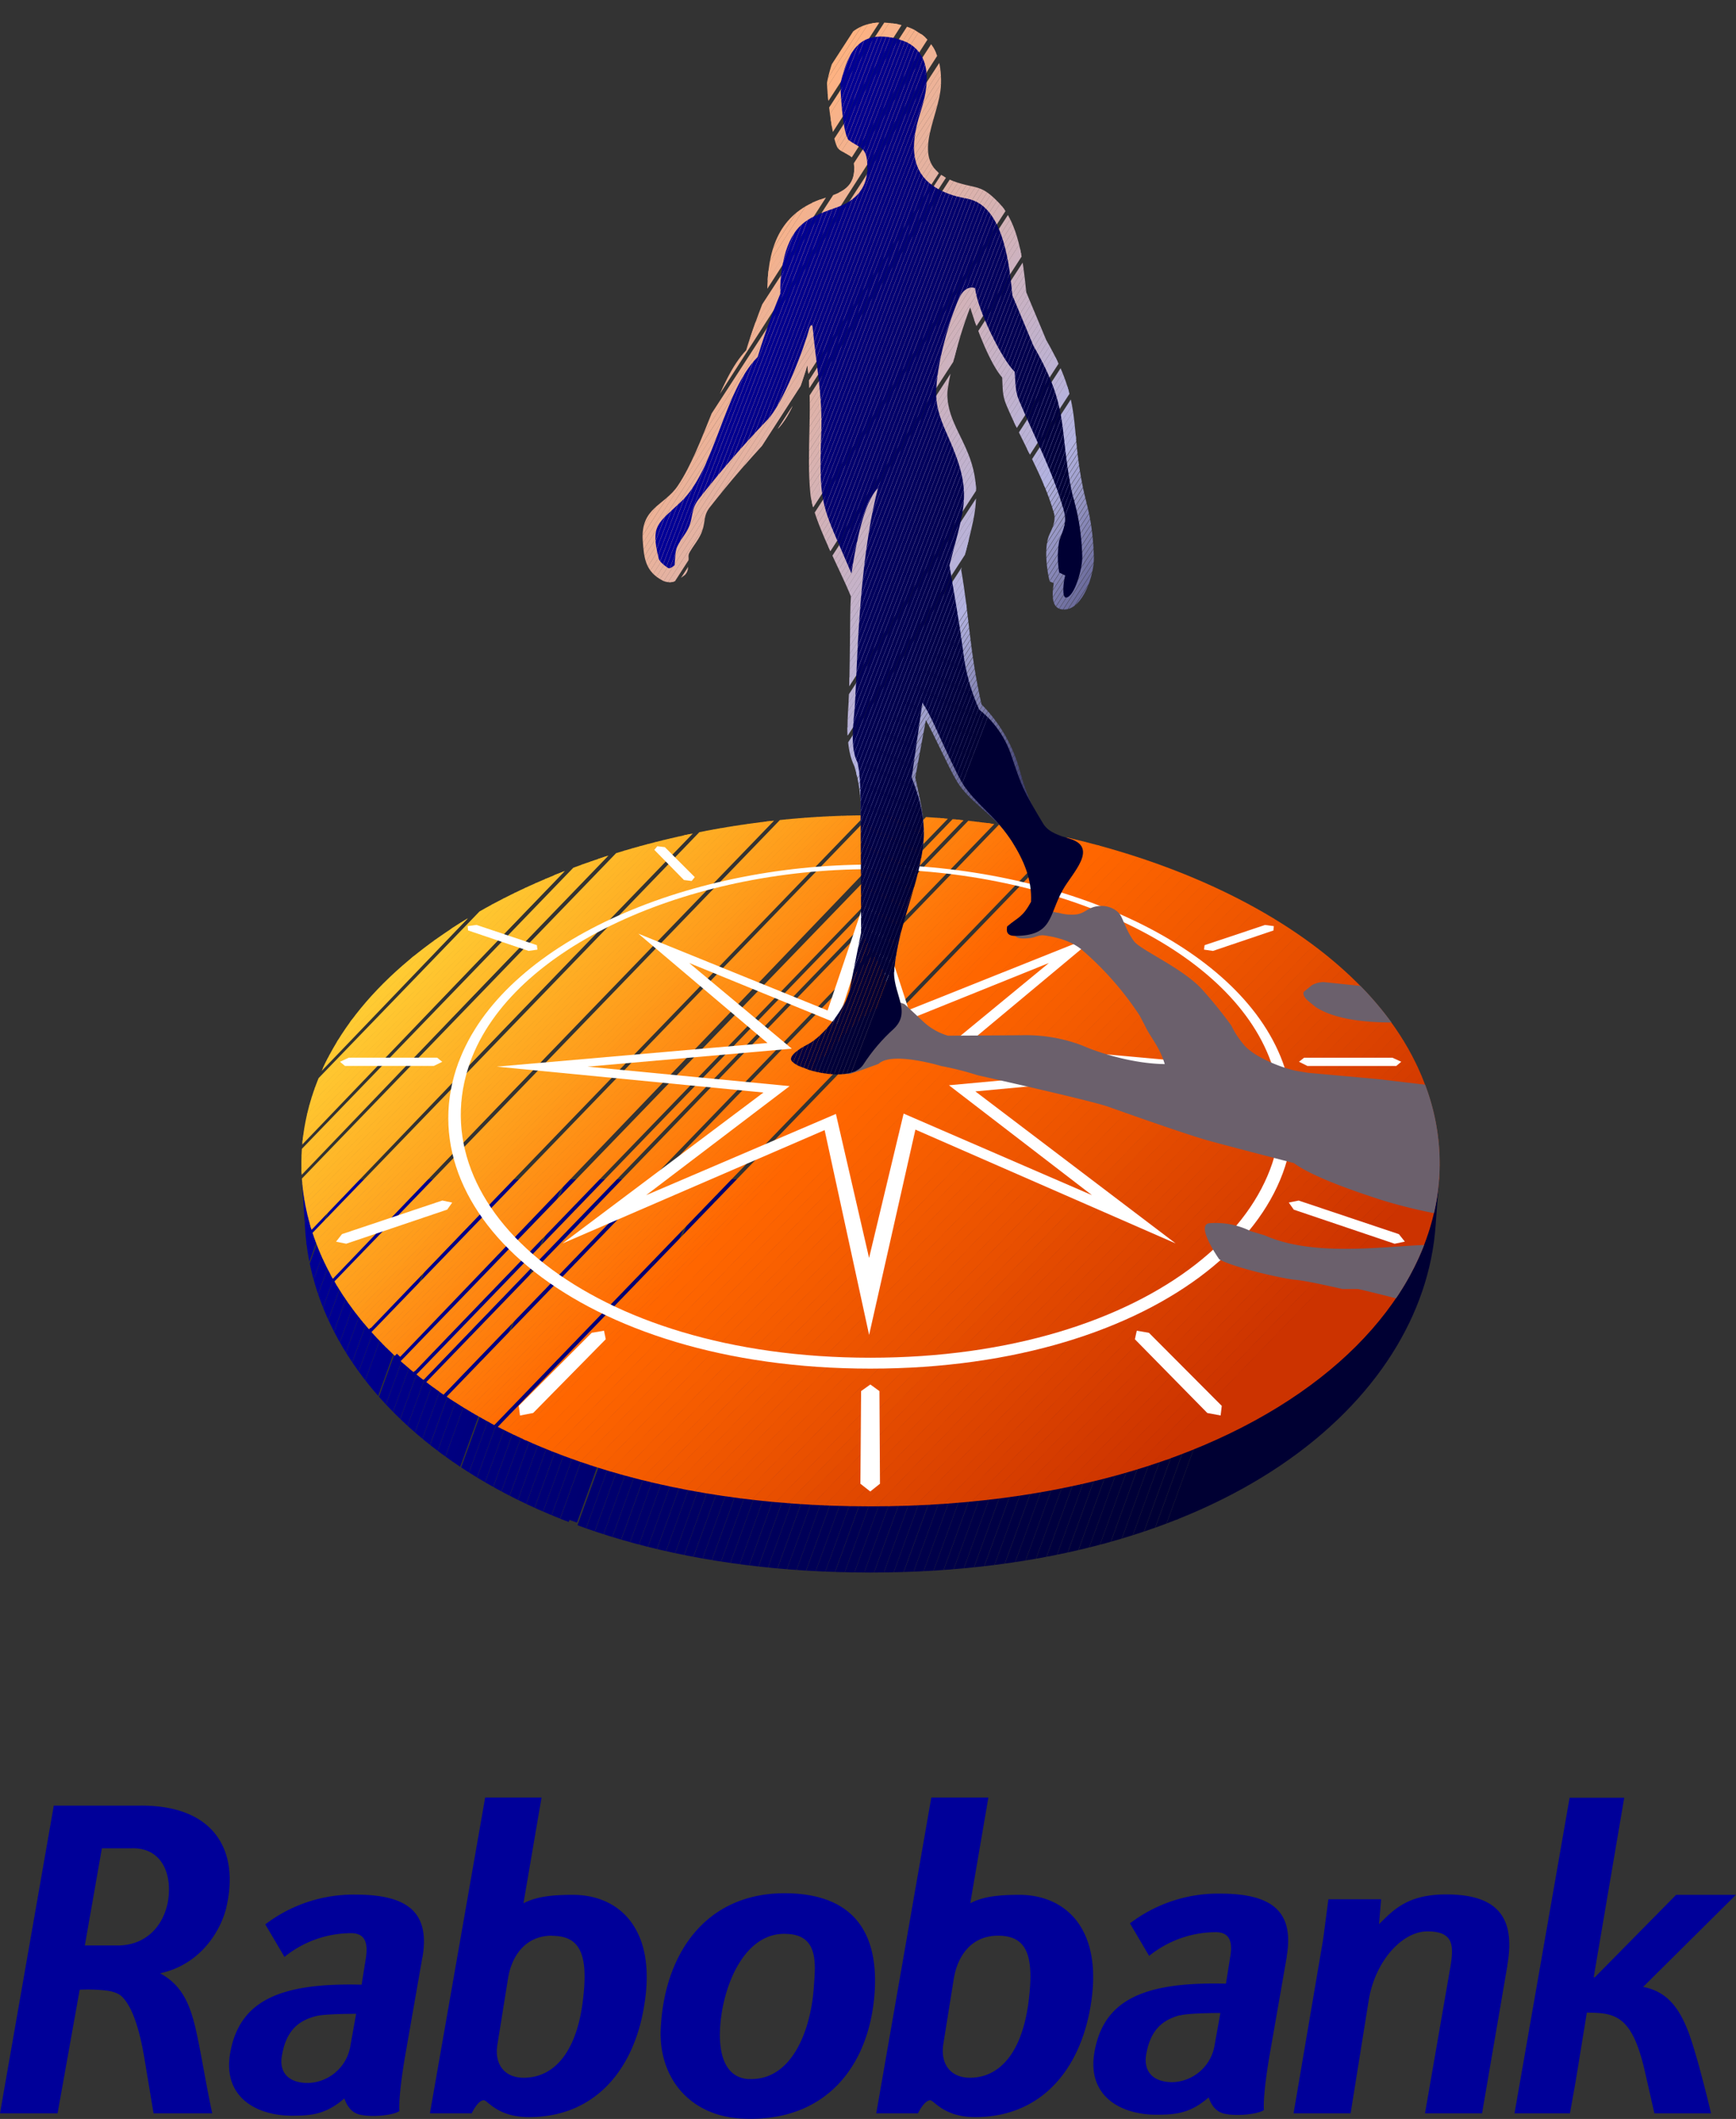 <svg xmlns="http://www.w3.org/2000/svg" xmlns:xlink="http://www.w3.org/1999/xlink" viewBox="0 0 452.26 551.93"><rect x="0" y="0" width="452.26" height="551.93" fill="#333333" stroke="none"/><defs><style>.cls-1,.cls-2,.cls-3{fill:none;}.cls-2{clip-path:url(#clip-path);}.cls-3{clip-path:url(#clip-path-2);}.cls-4{clip-path:url(#clip-path-6);}.cls-5{fill:#009;}.cls-6{fill:#000098;}.cls-7{fill:#000097;}.cls-8{fill:#000096;}.cls-9{fill:#000095;}.cls-10{fill:#000094;}.cls-11{fill:#000093;}.cls-12{fill:#000092;}.cls-13{fill:#000091;}.cls-14{fill:#000090;}.cls-15{fill:#00008f;}.cls-16{fill:#00008e;}.cls-17{fill:#00008d;}.cls-18{fill:#00008c;}.cls-19{fill:#00008b;}.cls-20{fill:#00008a;}.cls-21{fill:#000089;}.cls-22{fill:#008;}.cls-23{fill:#000087;}.cls-24{fill:#000086;}.cls-25{fill:#000085;}.cls-26{fill:#000084;}.cls-27{fill:#000083;}.cls-28{fill:#000082;}.cls-29{fill:#000081;}.cls-30{fill:navy;}.cls-31{fill:#00007f;}.cls-32{fill:#00007e;}.cls-33{fill:#00007d;}.cls-34{fill:#00007c;}.cls-35{fill:#00007b;}.cls-36{fill:#00007a;}.cls-37{fill:#000079;}.cls-38{fill:#000078;}.cls-39{fill:#007;}.cls-40{fill:#000076;}.cls-41{fill:#000075;}.cls-42{fill:#000074;}.cls-43{fill:#000073;}.cls-44{fill:#000072;}.cls-45{fill:#000071;}.cls-46{fill:#000070;}.cls-47{fill:#00006f;}.cls-48{fill:#00006e;}.cls-49{fill:#00006d;}.cls-50{fill:#00006c;}.cls-51{fill:#00006b;}.cls-52{fill:#00006a;}.cls-53{fill:#000069;}.cls-54{fill:#000068;}.cls-55{fill:#000067;}.cls-56{fill:#000065;}.cls-57{fill:#000064;}.cls-58{fill:#000063;}.cls-59{fill:#000062;}.cls-60{fill:#000061;}.cls-61{fill:#000060;}.cls-62{fill:#00005f;}.cls-63{fill:#00005e;}.cls-64{fill:#00005d;}.cls-65{fill:#00005c;}.cls-66{fill:#00005b;}.cls-67{fill:#00005a;}.cls-68{fill:#000059;}.cls-69{fill:#000058;}.cls-70{fill:#000057;}.cls-71{fill:#000056;}.cls-72{fill:#005;}.cls-73{fill:#000054;}.cls-74{fill:#000053;}.cls-75{fill:#000052;}.cls-76{fill:#000051;}.cls-77{fill:#000050;}.cls-78{fill:#00004f;}.cls-79{fill:#00004e;}.cls-80{fill:#00004d;}.cls-81{fill:#00004c;}.cls-82{fill:#00004b;}.cls-83{fill:#00004a;}.cls-84{fill:#000049;}.cls-85{fill:#000048;}.cls-86{fill:#000047;}.cls-87{fill:#000046;}.cls-88{fill:#000045;}.cls-89{fill:#004;}.cls-90{fill:#000043;}.cls-91{fill:#000042;}.cls-92{fill:#000041;}.cls-93{fill:#000040;}.cls-94{fill:#00003f;}.cls-95{fill:#00003e;}.cls-96{fill:#00003d;}.cls-97{fill:#00003c;}.cls-98{fill:#00003b;}.cls-99{fill:#00003a;}.cls-100{fill:#000039;}.cls-101{fill:#000038;}.cls-102{fill:#000037;}.cls-103{fill:#000036;}.cls-104{fill:#000035;}.cls-105{fill:#000034;}.cls-106{fill:#003;}.cls-107{clip-path:url(#clip-path-7);}.cls-108{fill:#fc3;}.cls-109{fill:#ffcb32;}.cls-110{fill:#ffca32;}.cls-111{fill:#ffc931;}.cls-112{fill:#ffc831;}.cls-113{fill:#ffc730;}.cls-114{fill:#ffc630;}.cls-115{fill:#ffc52f;}.cls-116{fill:#ffc42f;}.cls-117{fill:#ffc32e;}.cls-118{fill:#ffc22e;}.cls-119{fill:#ffc12d;}.cls-120{fill:#ffc02d;}.cls-121{fill:#ffbf2c;}.cls-122{fill:#ffbe2c;}.cls-123{fill:#ffbd2b;}.cls-124{fill:#ffbc2b;}.cls-125{fill:#ffbb2a;}.cls-126{fill:#ffba2a;}.cls-127{fill:#ffb929;}.cls-128{fill:#ffb829;}.cls-129{fill:#ffb728;}.cls-130{fill:#ffb628;}.cls-131{fill:#ffb527;}.cls-132{fill:#ffb427;}.cls-133{fill:#ffb326;}.cls-134{fill:#ffb226;}.cls-135{fill:#ffb125;}.cls-136{fill:#ffb025;}.cls-137{fill:#ffaf24;}.cls-138{fill:#ffae24;}.cls-139{fill:#ffad23;}.cls-140{fill:#ffac23;}.cls-141{fill:#ffab22;}.cls-142{fill:#fa2;}.cls-143{fill:#ffa921;}.cls-144{fill:#ffa821;}.cls-145{fill:#ffa720;}.cls-146{fill:#ffa620;}.cls-147{fill:#ffa51f;}.cls-148{fill:#ffa41f;}.cls-149{fill:#ffa31e;}.cls-150{fill:#ffa21e;}.cls-151{fill:#ffa11d;}.cls-152{fill:#ffa01d;}.cls-153{fill:#ff9f1c;}.cls-154{fill:#ff9e1c;}.cls-155{fill:#ff9d1b;}.cls-156{fill:#ff9c1b;}.cls-157{fill:#ff9b1a;}.cls-158{fill:#ff9a1a;}.cls-159{fill:#ff9819;}.cls-160{fill:#ff9719;}.cls-161{fill:#ff9618;}.cls-162{fill:#ff9518;}.cls-163{fill:#ff9417;}.cls-164{fill:#ff9317;}.cls-165{fill:#ff9216;}.cls-166{fill:#ff9116;}.cls-167{fill:#ff9015;}.cls-168{fill:#ff8f15;}.cls-169{fill:#ff8e14;}.cls-170{fill:#ff8d14;}.cls-171{fill:#ff8c13;}.cls-172{fill:#ff8b13;}.cls-173{fill:#ff8a12;}.cls-174{fill:#ff8912;}.cls-175{fill:#f81;}.cls-176{fill:#ff8711;}.cls-177{fill:#ff8610;}.cls-178{fill:#ff8510;}.cls-179{fill:#ff840f;}.cls-180{fill:#ff830f;}.cls-181{fill:#ff820e;}.cls-182{fill:#ff810e;}.cls-183{fill:#ff800d;}.cls-184{fill:#ff7f0d;}.cls-185{fill:#ff7e0c;}.cls-186{fill:#ff7d0c;}.cls-187{fill:#ff7c0b;}.cls-188{fill:#ff7b0b;}.cls-189{fill:#ff7a0a;}.cls-190{fill:#ff790a;}.cls-191{fill:#ff7809;}.cls-192{fill:#ff7709;}.cls-193{fill:#ff7608;}.cls-194{fill:#ff7508;}.cls-195{fill:#ff7407;}.cls-196{fill:#ff7307;}.cls-197{fill:#ff7206;}.cls-198{fill:#ff7106;}.cls-199{fill:#ff7005;}.cls-200{fill:#ff6f05;}.cls-201{fill:#ff6e04;}.cls-202{fill:#ff6d04;}.cls-203{fill:#ff6c03;}.cls-204{fill:#ff6b03;}.cls-205{fill:#ff6a02;}.cls-206{fill:#ff6902;}.cls-207{fill:#ff6801;}.cls-208{fill:#ff6701;}.cls-209{fill:#f60;}.cls-210{fill:#fe6500;}.cls-211{fill:#fd6400;}.cls-212{fill:#fc6300;}.cls-213{fill:#fb6200;}.cls-214{fill:#fa6100;}.cls-215{fill:#f96000;}.cls-216{fill:#f85f00;}.cls-217{fill:#f75e00;}.cls-218{fill:#f65d00;}.cls-219{fill:#f55c00;}.cls-220{fill:#f45b00;}.cls-221{fill:#f35a00;}.cls-222{fill:#f25900;}.cls-223{fill:#f15800;}.cls-224{fill:#f05700;}.cls-225{fill:#ef5600;}.cls-226{fill:#e50;}.cls-227{fill:#ed5400;}.cls-228{fill:#ec5300;}.cls-229{fill:#eb5200;}.cls-230{fill:#ea5100;}.cls-231{fill:#e95000;}.cls-232{fill:#e84f00;}.cls-233{fill:#e74e00;}.cls-234{fill:#e54d00;}.cls-235{fill:#e44b00;}.cls-236{fill:#e34a00;}.cls-237{fill:#e24900;}.cls-238{fill:#e14800;}.cls-239{fill:#e04700;}.cls-240{fill:#df4600;}.cls-241{fill:#de4500;}.cls-242{fill:#d40;}.cls-243{fill:#dc4300;}.cls-244{fill:#db4200;}.cls-245{fill:#da4100;}.cls-246{fill:#d94000;}.cls-247{fill:#d83f00;}.cls-248{fill:#d73e00;}.cls-249{fill:#d63d00;}.cls-250{fill:#d53c00;}.cls-251{fill:#d43b00;}.cls-252{fill:#d33a00;}.cls-253{fill:#d23900;}.cls-254{fill:#d13800;}.cls-255{fill:#d03700;}.cls-256{fill:#cf3600;}.cls-257{fill:#ce3500;}.cls-258{fill:#cd3400;}.cls-259{fill:#c30;}.cls-260,.cls-261{fill:#fff;}.cls-261,.cls-302{fill-rule:evenodd;}.cls-262,.cls-302{fill:#6b606c;}.cls-263{clip-path:url(#clip-path-8);}.cls-264{fill:#35364b;}.cls-265{fill:#36364a;}.cls-266{fill:#6f574f;}.cls-267{fill:#6f564e;}.cls-268{fill:#6f554d;}.cls-269{fill:#6f544d;}.cls-270{fill:#70544d;}.cls-271{fill:#70534c;}.cls-272{fill:#70524c;}.cls-273{fill:#70524b;}.cls-274{fill:#70514b;}.cls-275{fill:#70504b;}.cls-276{fill:#70504a;}.cls-277{fill:#704f4a;}.cls-278{fill:#714e49;}.cls-279{fill:#714d49;}.cls-280{fill:#714c48;}.cls-281{fill:#714b48;}.cls-282{fill:#714b47;}.cls-283{fill:#714a47;}.cls-284{fill:#714947;}.cls-285{fill:#714946;}.cls-286{fill:#714846;}.cls-287{fill:#714746;}.cls-288{fill:#724745;}.cls-289{fill:#724645;}.cls-290{fill:#714545;}.cls-291{fill:#704445;}.cls-292{fill:#6f4344;}.cls-293{fill:#6e4244;}.cls-294{fill:#6d4244;}.cls-295{fill:#6d4144;}.cls-296{fill:#6c4044;}.cls-297{fill:#6b4044;}.cls-298{fill:#6a3f44;}.cls-299{fill:#693e44;}.cls-300{fill:#683d44;}.cls-301{fill:#673d44;}.cls-303{clip-path:url(#clip-path-14);}.cls-304{fill:#ffb280;}.cls-305{fill:#feb281;}.cls-306{fill:#fdb282;}.cls-307{fill:#fdb283;}.cls-308{fill:#fcb284;}.cls-309{fill:#fbb285;}.cls-310{fill:#fab286;}.cls-311{fill:#f9b287;}.cls-312{fill:#f9b288;}.cls-313{fill:#f8b289;}.cls-314{fill:#f7b28a;}.cls-315{fill:#f6b28b;}.cls-316{fill:#f5b28c;}.cls-317{fill:#f5b28d;}.cls-318{fill:#f4b28e;}.cls-319{fill:#f3b28f;}.cls-320{fill:#f2b290;}.cls-321{fill:#f1b291;}.cls-322{fill:#f1b292;}.cls-323{fill:#f0b293;}.cls-324{fill:#efb294;}.cls-325{fill:#eeb295;}.cls-326{fill:#edb296;}.cls-327{fill:#edb297;}.cls-328{fill:#ecb298;}.cls-329{fill:#ebb299;}.cls-330{fill:#eab29a;}.cls-331{fill:#e9b29b;}.cls-332{fill:#e9b29c;}.cls-333{fill:#e8b29d;}.cls-334{fill:#e7b29e;}.cls-335{fill:#e6b29f;}.cls-336{fill:#e5b2a0;}.cls-337{fill:#e5b2a1;}.cls-338{fill:#e4b2a2;}.cls-339{fill:#e3b2a3;}.cls-340{fill:#e2b2a4;}.cls-341{fill:#e2b2a5;}.cls-342{fill:#e1b2a6;}.cls-343{fill:#e0b2a7;}.cls-344{fill:#dfb2a8;}.cls-345{fill:#deb2a9;}.cls-346{fill:#deb2aa;}.cls-347{fill:#ddb2ab;}.cls-348{fill:#dcb2ac;}.cls-349{fill:#dbb2ad;}.cls-350{fill:#dab2ae;}.cls-351{fill:#dab2af;}.cls-352{fill:#d9b2b0;}.cls-353{fill:#d8b2b1;}.cls-354{fill:#d7b2b2;}.cls-355{fill:#d6b2b3;}.cls-356{fill:#d6b2b4;}.cls-357{fill:#d5b2b5;}.cls-358{fill:#d4b2b6;}.cls-359{fill:#d3b2b7;}.cls-360{fill:#d2b2b8;}.cls-361{fill:#d2b2b9;}.cls-362{fill:#d1b2ba;}.cls-363{fill:#d0b2bb;}.cls-364{fill:#cfb2bc;}.cls-365{fill:#ceb2bd;}.cls-366{fill:#ceb2be;}.cls-367{fill:#cdb2bf;}.cls-368{fill:#ccb2c0;}.cls-369{fill:#cbb2c1;}.cls-370{fill:#cab2c2;}.cls-371{fill:#cab2c3;}.cls-372{fill:#c9b2c4;}.cls-373{fill:#c8b2c5;}.cls-374{fill:#c7b2c6;}.cls-375{fill:#c6b2c7;}.cls-376{fill:#c6b2c8;}.cls-377{fill:#c5b2c9;}.cls-378{fill:#c4b2ca;}.cls-379{fill:#c3b2cb;}.cls-380{fill:#c2b2cc;}.cls-381{fill:#c2b2cd;}.cls-382{fill:#c1b2ce;}.cls-383{fill:#c0b2cf;}.cls-384{fill:#bfb2d0;}.cls-385{fill:#beb2d1;}.cls-386{fill:#beb2d2;}.cls-387{fill:#bdb2d3;}.cls-388{fill:#bcb2d4;}.cls-389{fill:#bbb2d5;}.cls-390{fill:#bab2d6;}.cls-391{fill:#bab2d7;}.cls-392{fill:#b9b2d8;}.cls-393{fill:#b8b2d9;}.cls-394{fill:#b7b2da;}.cls-395{fill:#b6b2db;}.cls-396{fill:#b6b2dc;}.cls-397{fill:#b5b2dd;}.cls-398{fill:#b4b2de;}.cls-399{fill:#b3b2df;}.cls-400{fill:#b2b2e0;}.cls-401{fill:#afafdd;}.cls-402{fill:#acacda;}.cls-403{fill:#a9a9d7;}.cls-404{fill:#a6a6d4;}.cls-405{fill:#a3a3d1;}.cls-406{fill:#a0a0ce;}.cls-407{fill:#9d9dcb;}.cls-408{fill:#9a9ac8;}.cls-409{fill:#9797c5;}.cls-410{fill:#9494c3;}.cls-411{fill:#9191c0;}.cls-412{fill:#8e8ebd;}.cls-413{fill:#8a8aba;}.cls-414{fill:#8787b7;}.cls-415{fill:#8484b4;}.cls-416{fill:#8181b1;}.cls-417{fill:#7e7eae;}.cls-418{fill:#7b7bab;}.cls-419{fill:#7878a8;}.cls-420{fill:#7575a5;}.cls-421{fill:#7272a2;}.cls-422{fill:#6f6f9f;}.cls-423{fill:#6c6c9c;}.cls-424{fill:#696999;}.cls-425{fill:#666696;}.cls-426{fill:#626293;}.cls-427{fill:#5f5f90;}.cls-428{fill:#5c5c8d;}.cls-429{fill:#59598a;}.cls-430{fill:#565687;}.cls-431{fill:#535384;}.cls-432{fill:#505081;}.cls-433{fill:#4d4d7e;}.cls-434{fill:#4a4a7b;}.cls-435{fill:#474778;}.cls-436{fill:#444475;}.cls-437{fill:#414172;}.cls-438{fill:#3e3e6f;}.cls-439{fill:#3a3a6c;}.cls-440{fill:#373769;}.cls-441{fill:#343466;}.cls-442{fill:#313163;}.cls-443{fill:#2e2e60;}.cls-444{fill:#2b2b5d;}.cls-445{fill:#28285a;}.cls-446{fill:#252557;}.cls-447{fill:#222254;}.cls-448{fill:#1f1f51;}.cls-449{fill:#1c1c4e;}.cls-450{fill:#19194b;}.cls-451{fill:#161648;}.cls-452{fill:#121245;}.cls-453{fill:#0f0f42;}.cls-454{fill:#0c0c3f;}.cls-455{fill:#09093c;}.cls-456{fill:#060639;}.cls-457{fill:#030336;}.cls-458{clip-path:url(#clip-path-15);}.cls-459{fill:#006;}</style><clipPath id="clip-path"><path class="cls-1" d="M84.83,270.9c19.3-39.46,81-64.37,142-64.37s122.66,24.91,141.93,64.37c26.47,54.2-32.4,115.63-142,115.63S58.31,325.1,84.83,270.9Z"/></clipPath><clipPath id="clip-path-2"><path class="cls-1" d="M374.91,301.13s-.76,10.16-.91,12.24c-3.15,45.9-55.17,90.4-147.26,90.4S81.86,359.58,79.45,313.68c-.1-1.89-.79-12.24-.79-12.24l296.25-.31Z"/></clipPath><clipPath id="clip-path-6" transform="translate(0 5.83)"><path class="cls-1" d="M374.91,301.13s-.76,10.16-.91,12.24c-3.15,45.9-55.17,90.4-147.26,90.4S81.86,359.58,79.45,313.68c-.1-1.89-.79-12.24-.79-12.24l296.25-.31Z"/></clipPath><clipPath id="clip-path-7" transform="translate(0 5.83)"><path class="cls-1" d="M84.83,270.91c19.3-39.47,81-64.38,142-64.38s122.66,24.91,141.93,64.38c26.47,54.19-32.4,115.62-142,115.62S58.31,325.1,84.83,270.91Z"/></clipPath><clipPath id="clip-path-8" transform="translate(0 5.83)"><path class="cls-3" d="M362.47,260.5c-4.87,0-14.36-.42-19.77-4.08L340.94,255s-1.82-1.43-1.27-2.49l2.1-1.72a6.64,6.64,0,0,1,3-.82l9.65,1a85.44,85.44,0,0,1,8.09,9.53Zm11.08,49.66a134,134,0,0,1-13.61-3.41c-10.85-3.5-19-6.77-22.88-9.64,0,0-16.77-4.32-22.4-5.89s-21.17-7.08-25.89-8.76-34.13-8.23-34.13-8.23a76.54,76.54,0,0,0-9.4-2.38s-12.86-3.91-16.36-.57c0,0-6.72,2.51-7.63,2.62s-8.55-.49-9.19-1.74,3.32-3.07,3.32-3.07,12.77-17.08,20.33-13.33l4.92,4.6a16.06,16.06,0,0,0,6.33,3.58l19.1-.12a41.61,41.61,0,0,1,15.57,2.55l1.75.72s9.83,4.1,20.06,4.25c-1.19-4-3.11-6.25-4.65-9l-.47-.94L297,258.87l-.59-.92a81.69,81.69,0,0,0-14.64-16.45c-3.13-2.6-7.7-3.43-9.92-3.7-1.09-.13-2.41.58-3.27.68s-3.64.49-4.24-.7c-1.2-2.37,2.94-3.63,3.78-6,3.65-1.37,4.52-.28,7.77.18a12.15,12.15,0,0,0,4.49.39c2.34-.29,2.95-1.82,5.69-2.16s5.17,1,6,2.66,1.63,4.17,3.35,6.48,12.69,7,17.74,12.55a112.73,112.73,0,0,1,7.62,9.42,22.72,22.72,0,0,0,3,4.67c2.82,3.77,11.37,6.77,14.47,7.22l2.45.41,18.41,1.66,12.16,1.44a57.46,57.46,0,0,1,2.31,33.48Zm-9.89,22.18c-5.22-1.31-8.93-2.26-10-2.43l-4,0s-9.34-2.18-12.1-2.37-16.13-3.14-19.93-5.36c0,0-6.46-9.17-2.43-9.41a20.62,20.62,0,0,1,10.65,2.09l3.65,1.09c12.54,5.58,30.41,2.93,41.51,2.5a69.61,69.61,0,0,1-7.35,13.93Z"/></clipPath><clipPath id="clip-path-14" transform="translate(0 5.83)"><path class="cls-1" d="M277.31,152.92c-2.89.1-3.49-2.41-2.79-6.86-.36-.13-.72-.31-1.06-.46-.83-3.27-1.53-9.18,0-12.34.75-1.54,1.64-3.57,1.13-5.37-2.85-10-8.48-18.78-12.45-28.31-1.07-2.58-.89-4.44-1.05-7.08C258,89,254.46,79.88,252.75,74.25c-3.58,9.32-5.95,20-5.95,22.51,0,10.49,10.32,15.58,6.75,33-.7,3.36-1.93,8-3.15,12.82,2.14,12.16,2.14,21,5.3,35.06a39.3,39.3,0,0,1,10.07,17.6c1.21,4.54,4.93,15.2,9.67,16.8,2.94,1,5.05,1.06,5.93,3.4,1.39,3.68-14.53,16.16-12.45,12.65.13-6-3.45-12.62-7.11-17.35-3.53-4.55-9.61-8.18-12.49-13-2.3-3.85-5.87-12.06-8.12-16l-2.76,14.95c3.76,16,2.61,17.62-1.83,32.43A102.89,102.89,0,0,0,233,246.4c-.74,7.34-8.11-9-8.11-9,0-2.41-.63-28.77-.64-30.81a40.56,40.56,0,0,0-1.65-12.8c-2.3-4.61-1.88-11.16-1.56-16.13.52-8.32.28-24,.64-28.12-2.77-7-9.85-19.65-10.56-26.77-1.1-11.1.72-22.32-.78-33.38-1.85,5.54-3.82,12.57-8,16.81a267.25,267.25,0,0,0-17.63,20.37c-2,2.87-.23,4.27-3.39,8.86s-1.44,2.48-2.09,6.79a3.14,3.14,0,0,1-.72,1.59c-1.66,1.44-3.42,2.66-5.8,1.63-4.61-2.38-4.94-5.9-5.26-10.44-.6-8.65,5.61-9.06,9.13-14.3,6.91-10.29,10.41-27.54,17.81-35.3.46-1.54,2.19-7.07,5.5-15.32.1-10.23,2.56-19.34,12.77-23.55,4.19-1.72,9.68-2.15,9.88-8.11a7.52,7.52,0,0,0-.56-3.2c-1.69-1.4-2.86-1.44-3.68-2.43-1.65-2.19-3-16.27-2.84-17.16,2.4-11.95,7.94-15.93,15-15.57,8.3.43,15.05,4.53,14.69,16-.28,9.25-9.72,21.12,4.15,25.62,5.3,1.72,6.3.53,10.86,5.25,5.11,5.28,6.35,14.67,7.2,23.37l5.21,12.46c9.55,16.55,6.09,21.79,9.6,38.65.91,4.36,2.48,8.22,2.81,17.75.16,4.55-2.77,13.6-7.6,13.77Z"/></clipPath><clipPath id="clip-path-15" transform="translate(0 5.83)"><path class="cls-1" d="M175.72,141.49c.44-4.41-.16-4,2.65-8.1,2.61-3.8,1.18-5.73,3.49-9a267.71,267.71,0,0,1,17.92-20.72c4.26-4.32,9.71-18.89,11.07-24,.26-.75.67-1.12.84-.47.89,9.76,2.62,17.9,2.27,27.49-.72,20.14.36,19.06,7.85,36.84,1.13-7.32,3.13-18.44,6.94-22.26-5.15,19.61-5.46,47.56-6,56.16-.27,4.38-1.47,11.28.63,15.31.71,2.72.76,6.83.82,9.95,0,1.91.13,34.4.13,34.4l-3,15.08c-1.08,4.36-6.62,11.81-10.85,14-1.16.6-4.42,2.38-4.42,3.86,0,2.38,15.36,6.83,18.86,1.42a46.39,46.39,0,0,1,7.94-9.32c4.83-4.63-.53-9.41.11-15.68,1.11-10.92,5.81-20.41,7.35-30.73.93-6.21,0-11.88-2.81-19l2.79-19.53c2.26,3.4,4.39,8.8,6.55,13.3,3.83,8,3.89,8.76,10.52,15.31a43.79,43.79,0,0,1,6.23,7.49c3.12,5,5.27,9.87,5,15.79-2.3,4.16-3.29,3.9-6.24,6.42.1.14-.82,2.44,2,2.44,10,0,8.75-5.22,12.53-12,2.44-4.37,9.44-11,1.76-13.32-2.41-.73-5.48-1.57-6.88-3.91-5.33-8.9-5.43-9.28-8.2-17.47A25.69,25.69,0,0,0,255.1,179a51.19,51.19,0,0,1-4.23-15.51c-1.07-8-2.15-13.82-3.52-22.06,3.9-15.46,6.25-18.73-.38-33.6-1.52-3.41-3.08-7-3.08-11.09,0-7.61,3.41-19.21,6.05-25,.93-2.34,3-3.1,4.12-2.46.5,5.49,7.07,18.71,10.29,21.73.2,2.42.1,4.87,1,7.16,4.06,9.72,8.84,18.57,11.75,28.82,1,3.52-.16,5.22-1.16,8.06a24.54,24.54,0,0,0,0,8.25l1.56.76c-.54,2-.83,5.79.21,5.76,2.2-.08,4.35-7.61,4.24-10.83-.35-9.87-2.25-14.28-2.83-17.22-3.29-16.73-.52-21.32-9.88-37.51l-5.5-13.16c-.66-6.74-2-22.11-10.59-24.87-1.45-.47-2.91-.55-5.1-1.26-11.3-3.67-11.26-12.34-8.18-21.81,2.74-8.43,3.1-18.37-9.31-19.42-7.67-.64-10,5.4-11.64,12.36.05.76.43,12.07,2.1,14.5,3.28,2.44,5.13,1.73,4.92,7.84-.18,5.13-3.44,8.16-7.87,9.72-7.22,2.54-10.91,4-13.34,11.47a34.53,34.53,0,0,0-1.44,10.71v.34a173,173,0,0,0-5.89,16.46c-8.89,8.91-11,29.18-20,37.74-6,5.68-8,6.05-5.77,14.82.22.88,1.88,2.12,2.49,2.45.44.16.94-.24,1.26-.49l.29-.23Z"/></clipPath></defs><g id="Layer_2" data-name="Layer 2"><g id="Layer_1-2" data-name="Layer 1"><g class="cls-4"><rect class="cls-5" x="5.88" y="281.08" width="161.58" height="2.36" transform="translate(-208.22 272.99) rotate(-70)"/><rect class="cls-6" x="8.13" y="281.91" width="161.58" height="2.36" transform="translate(-207.51 275.65) rotate(-70)"/><rect class="cls-7" x="10.39" y="282.73" width="161.58" height="2.36" transform="translate(-206.8 278.31) rotate(-70)"/><rect class="cls-8" x="12.65" y="283.55" width="161.58" height="2.36" transform="matrix(0.34, -0.94, 0.94, 0.34, -206.08, 280.97)"/><rect class="cls-9" x="14.9" y="284.37" width="161.58" height="2.36" transform="translate(-205.37 283.63) rotate(-70)"/><rect class="cls-10" x="17.16" y="285.19" width="161.58" height="2.36" transform="translate(-204.66 286.29) rotate(-70)"/><rect class="cls-11" x="19.42" y="286.01" width="161.58" height="2.36" transform="translate(-203.94 288.96) rotate(-70)"/><rect class="cls-12" x="21.67" y="286.83" width="161.58" height="2.36" transform="translate(-203.23 291.62) rotate(-70)"/><rect class="cls-13" x="23.93" y="287.66" width="161.58" height="2.36" transform="translate(-202.52 294.28) rotate(-70)"/><rect class="cls-14" x="26.19" y="288.48" width="161.58" height="2.36" transform="translate(-201.8 296.94) rotate(-70)"/><rect class="cls-15" x="28.44" y="289.3" width="161.58" height="2.36" transform="translate(-201.09 299.6) rotate(-70)"/><rect class="cls-16" x="30.7" y="290.12" width="161.58" height="2.36" transform="translate(-200.38 302.26) rotate(-70)"/><rect class="cls-17" x="32.96" y="290.94" width="161.58" height="2.36" transform="translate(-199.66 304.92) rotate(-70)"/><rect class="cls-18" x="35.21" y="291.76" width="161.58" height="2.36" transform="translate(-198.95 307.58) rotate(-70)"/><rect class="cls-19" x="37.47" y="292.58" width="161.58" height="2.36" transform="translate(-198.24 310.24) rotate(-70)"/><rect class="cls-20" x="39.73" y="293.4" width="161.58" height="2.36" transform="matrix(0.34, -0.94, 0.94, 0.34, -197.53, 312.9)"/><rect class="cls-21" x="41.98" y="294.23" width="161.58" height="2.36" transform="translate(-196.81 315.56) rotate(-70)"/><rect class="cls-22" x="44.24" y="295.05" width="161.58" height="2.36" transform="translate(-196.1 318.23) rotate(-70)"/><rect class="cls-23" x="46.5" y="295.87" width="161.58" height="2.36" transform="translate(-195.39 320.89) rotate(-70)"/><rect class="cls-24" x="48.75" y="296.69" width="161.58" height="2.36" transform="translate(-194.67 323.55) rotate(-70)"/><rect class="cls-25" x="51.01" y="297.51" width="161.58" height="2.36" transform="translate(-193.96 326.21) rotate(-70)"/><rect class="cls-26" x="53.26" y="298.33" width="161.58" height="2.36" transform="translate(-193.25 328.87) rotate(-70)"/><rect class="cls-27" x="55.52" y="299.15" width="161.58" height="2.36" transform="translate(-192.54 331.53) rotate(-70)"/><rect class="cls-28" x="57.78" y="299.98" width="161.58" height="2.36" transform="translate(-191.82 334.19) rotate(-70)"/><rect class="cls-29" x="60.03" y="300.8" width="161.58" height="2.36" transform="translate(-191.11 336.85) rotate(-70)"/><rect class="cls-30" x="62.29" y="301.62" width="161.58" height="2.36" transform="translate(-190.4 339.51) rotate(-70)"/><rect class="cls-31" x="64.55" y="302.44" width="161.58" height="2.36" transform="matrix(0.34, -0.94, 0.94, 0.34, -189.68, 342.17)"/><rect class="cls-32" x="66.8" y="303.26" width="161.58" height="2.36" transform="translate(-188.97 344.83) rotate(-70)"/><rect class="cls-33" x="69.06" y="304.08" width="161.58" height="2.36" transform="translate(-188.26 347.5) rotate(-70)"/><rect class="cls-34" x="71.32" y="304.9" width="161.58" height="2.36" transform="translate(-187.54 350.16) rotate(-70)"/><rect class="cls-35" x="73.57" y="305.72" width="161.58" height="2.36" transform="translate(-186.83 352.82) rotate(-70)"/><rect class="cls-36" x="75.83" y="306.55" width="161.58" height="2.36" transform="translate(-186.12 355.48) rotate(-70)"/><rect class="cls-37" x="78.09" y="307.37" width="161.58" height="2.36" transform="translate(-185.41 358.14) rotate(-70)"/><rect class="cls-38" x="80.34" y="308.19" width="161.58" height="2.36" transform="translate(-184.69 360.8) rotate(-70)"/><rect class="cls-39" x="82.6" y="309.01" width="161.58" height="2.36" transform="translate(-183.98 363.46) rotate(-70)"/><rect class="cls-40" x="84.86" y="309.83" width="161.58" height="2.36" transform="translate(-183.27 366.12) rotate(-70)"/><rect class="cls-41" x="87.11" y="310.65" width="161.58" height="2.36" transform="translate(-182.55 368.78) rotate(-70)"/><rect class="cls-42" x="89.37" y="311.47" width="161.58" height="2.36" transform="translate(-181.84 371.44) rotate(-70)"/><rect class="cls-43" x="91.63" y="312.29" width="161.58" height="2.36" transform="translate(-181.13 374.1) rotate(-70)"/><rect class="cls-44" x="93.88" y="313.12" width="161.58" height="2.36" transform="translate(-180.41 376.76) rotate(-70)"/><rect class="cls-45" x="96.14" y="313.94" width="161.58" height="2.36" transform="matrix(0.34, -0.94, 0.94, 0.34, -179.7, 379.43)"/><rect class="cls-46" x="98.4" y="314.76" width="161.58" height="2.36" transform="translate(-178.99 382.09) rotate(-70)"/><rect class="cls-47" x="100.65" y="315.58" width="161.58" height="2.36" transform="translate(-178.28 384.75) rotate(-70)"/><rect class="cls-48" x="102.91" y="316.4" width="161.58" height="2.36" transform="translate(-177.56 387.41) rotate(-70)"/><rect class="cls-49" x="105.16" y="317.22" width="161.58" height="2.36" transform="translate(-176.85 390.07) rotate(-70)"/><rect class="cls-50" x="107.42" y="318.04" width="161.58" height="2.36" transform="translate(-176.14 392.73) rotate(-70)"/><rect class="cls-51" x="109.68" y="318.87" width="161.58" height="2.36" transform="translate(-175.42 395.39) rotate(-70)"/><rect class="cls-52" x="111.93" y="319.69" width="161.58" height="2.36" transform="translate(-174.71 398.05) rotate(-70)"/><rect class="cls-53" x="114.19" y="320.51" width="161.58" height="2.36" transform="translate(-174 400.71) rotate(-70)"/><rect class="cls-54" x="116.45" y="321.33" width="161.58" height="2.36" transform="translate(-173.29 403.37) rotate(-70)"/><rect class="cls-55" x="118.7" y="322.15" width="161.58" height="2.36" transform="translate(-172.57 406.03) rotate(-70)"/><rect class="cls-56" x="120.96" y="322.97" width="161.58" height="2.36" transform="translate(-171.86 408.69) rotate(-70)"/><rect class="cls-57" x="123.22" y="323.79" width="161.58" height="2.36" transform="translate(-171.15 411.36) rotate(-70)"/><rect class="cls-58" x="125.47" y="324.61" width="161.58" height="2.36" transform="translate(-170.43 414.02) rotate(-70)"/><rect class="cls-59" x="127.73" y="325.44" width="161.58" height="2.36" transform="translate(-169.72 416.68) rotate(-70)"/><rect class="cls-60" x="129.99" y="326.26" width="161.58" height="2.36" transform="translate(-169.01 419.34) rotate(-70)"/><rect class="cls-61" x="132.24" y="327.08" width="161.58" height="2.36" transform="translate(-168.29 422) rotate(-70)"/><rect class="cls-62" x="134.5" y="327.9" width="161.58" height="2.36" transform="translate(-167.58 424.66) rotate(-70)"/><rect class="cls-63" x="136.76" y="328.72" width="161.58" height="2.36" transform="translate(-166.87 427.32) rotate(-70)"/><rect class="cls-64" x="139.01" y="329.54" width="161.58" height="2.36" transform="translate(-166.16 429.98) rotate(-70)"/><rect class="cls-65" x="141.27" y="330.36" width="161.58" height="2.36" transform="translate(-165.44 432.64) rotate(-70)"/><rect class="cls-66" x="143.53" y="331.19" width="161.58" height="2.36" transform="translate(-164.73 435.3) rotate(-70)"/><rect class="cls-67" x="145.78" y="332.01" width="161.58" height="2.36" transform="translate(-164.02 437.96) rotate(-70)"/><rect class="cls-68" x="148.04" y="332.83" width="161.58" height="2.36" transform="translate(-163.3 440.63) rotate(-70)"/><rect class="cls-69" x="150.3" y="333.65" width="161.58" height="2.36" transform="translate(-162.59 443.29) rotate(-70)"/><rect class="cls-70" x="152.55" y="334.47" width="161.58" height="2.36" transform="translate(-161.88 445.95) rotate(-70)"/><rect class="cls-71" x="154.81" y="335.29" width="161.58" height="2.36" transform="translate(-161.16 448.61) rotate(-70)"/><rect class="cls-72" x="157.07" y="336.11" width="161.58" height="2.36" transform="translate(-160.45 451.27) rotate(-70)"/><rect class="cls-73" x="159.32" y="336.93" width="161.58" height="2.36" transform="translate(-159.74 453.93) rotate(-70)"/><rect class="cls-74" x="161.58" y="337.76" width="161.58" height="2.36" transform="translate(-159.02 456.59) rotate(-70)"/><rect class="cls-75" x="163.84" y="338.58" width="161.58" height="2.36" transform="translate(-158.31 459.25) rotate(-70)"/><rect class="cls-76" x="166.09" y="339.4" width="161.58" height="2.36" transform="translate(-157.6 461.91) rotate(-70)"/><rect class="cls-77" x="168.35" y="340.22" width="161.58" height="2.36" transform="translate(-156.89 464.57) rotate(-70)"/><rect class="cls-78" x="170.61" y="341.04" width="161.58" height="2.36" transform="translate(-156.17 467.23) rotate(-70)"/><rect class="cls-79" x="172.86" y="341.86" width="161.58" height="2.36" transform="translate(-155.46 469.9) rotate(-70)"/><rect class="cls-80" x="175.12" y="342.68" width="161.58" height="2.36" transform="translate(-154.75 472.56) rotate(-70)"/><rect class="cls-81" x="177.37" y="343.51" width="161.58" height="2.36" transform="translate(-154.03 475.22) rotate(-70)"/><rect class="cls-82" x="179.63" y="344.33" width="161.58" height="2.36" transform="translate(-153.32 477.88) rotate(-70)"/><rect class="cls-83" x="181.89" y="345.15" width="161.58" height="2.36" transform="translate(-152.61 480.54) rotate(-70)"/><rect class="cls-84" x="184.14" y="345.97" width="161.58" height="2.36" transform="translate(-151.9 483.2) rotate(-70)"/><rect class="cls-85" x="186.4" y="346.79" width="161.58" height="2.36" transform="translate(-151.18 485.86) rotate(-70)"/><rect class="cls-86" x="188.66" y="347.61" width="161.58" height="2.36" transform="translate(-150.47 488.52) rotate(-70)"/><rect class="cls-87" x="190.91" y="348.43" width="161.58" height="2.36" transform="translate(-149.76 491.18) rotate(-70)"/><rect class="cls-88" x="193.17" y="349.25" width="161.58" height="2.36" transform="translate(-149.04 493.84) rotate(-70)"/><rect class="cls-89" x="195.43" y="350.08" width="161.58" height="2.36" transform="translate(-148.33 496.5) rotate(-70)"/><rect class="cls-90" x="197.68" y="350.9" width="161.58" height="2.36" transform="translate(-147.62 499.16) rotate(-70)"/><rect class="cls-91" x="199.94" y="351.72" width="161.58" height="2.36" transform="translate(-146.9 501.83) rotate(-70)"/><rect class="cls-92" x="202.2" y="352.54" width="161.58" height="2.36" transform="translate(-146.19 504.49) rotate(-70)"/><rect class="cls-93" x="204.45" y="353.36" width="161.58" height="2.36" transform="translate(-145.48 507.15) rotate(-70)"/><rect class="cls-94" x="206.71" y="354.18" width="161.58" height="2.36" transform="translate(-144.77 509.81) rotate(-70)"/><rect class="cls-95" x="208.97" y="355" width="161.58" height="2.36" transform="translate(-144.05 512.47) rotate(-70)"/><rect class="cls-96" x="211.22" y="355.82" width="161.58" height="2.36" transform="translate(-143.34 515.13) rotate(-70)"/><rect class="cls-97" x="213.48" y="356.65" width="161.58" height="2.36" transform="translate(-142.63 517.79) rotate(-70)"/><rect class="cls-98" x="215.74" y="357.47" width="161.58" height="2.36" transform="translate(-141.91 520.45) rotate(-70)"/><rect class="cls-99" x="217.99" y="358.29" width="161.58" height="2.36" transform="translate(-141.2 523.11) rotate(-70)"/><rect class="cls-100" x="220.25" y="359.11" width="161.58" height="2.36" transform="translate(-140.49 525.77) rotate(-70)"/><rect class="cls-101" x="222.51" y="359.93" width="161.58" height="2.36" transform="translate(-139.77 528.43) rotate(-70)"/><rect class="cls-102" x="224.76" y="360.75" width="161.58" height="2.36" transform="translate(-139.06 531.1) rotate(-70)"/><rect class="cls-103" x="227.02" y="361.57" width="161.58" height="2.36" transform="translate(-138.35 533.76) rotate(-70)"/><rect class="cls-104" x="229.28" y="362.4" width="161.58" height="2.36" transform="translate(-137.64 536.42) rotate(-70)"/><rect class="cls-105" x="231.53" y="363.22" width="161.58" height="2.36" transform="translate(-136.92 539.08) rotate(-70)"/><rect class="cls-106" x="233.79" y="364.04" width="161.58" height="2.36" transform="translate(-136.21 541.74) rotate(-70)"/><rect class="cls-106" x="253.39" y="352.26" width="161.61" height="40.18" transform="translate(-130 564.86) rotate(-70)"/></g><g class="cls-107"><rect class="cls-108" x="15.7" y="210.82" width="244.09" height="1.17" transform="translate(-110.01 169.47) rotate(-46)"/><rect class="cls-109" x="16.48" y="211.56" width="244.09" height="1.17" transform="translate(-110.31 170.25) rotate(-46)"/><rect class="cls-110" x="17.25" y="212.31" width="244.09" height="1.17" transform="translate(-110.61 171.03) rotate(-46)"/><rect class="cls-111" x="18.02" y="213.06" width="244.09" height="1.17" transform="translate(-110.91 171.82) rotate(-46)"/><rect class="cls-112" x="18.8" y="213.8" width="244.09" height="1.17" transform="matrix(0.69, -0.72, 0.72, 0.69, -111.21, 172.6)"/><rect class="cls-113" x="19.57" y="214.55" width="244.09" height="1.17" transform="translate(-111.51 173.38) rotate(-46)"/><rect class="cls-114" x="20.34" y="215.29" width="244.09" height="1.17" transform="translate(-111.81 174.17) rotate(-46)"/><rect class="cls-115" x="21.11" y="216.04" width="244.09" height="1.17" transform="translate(-112.11 174.95) rotate(-46)"/><rect class="cls-116" x="21.89" y="216.79" width="244.09" height="1.17" transform="translate(-112.42 175.74) rotate(-46)"/><rect class="cls-117" x="22.66" y="217.53" width="244.09" height="1.17" transform="translate(-112.72 176.52) rotate(-46)"/><rect class="cls-118" x="23.43" y="218.28" width="244.09" height="1.17" transform="translate(-113.02 177.3) rotate(-46)"/><rect class="cls-119" x="24.2" y="219.03" width="244.09" height="1.17" transform="translate(-113.32 178.09) rotate(-46)"/><rect class="cls-120" x="24.98" y="219.77" width="244.09" height="1.17" transform="translate(-113.62 178.87) rotate(-46)"/><rect class="cls-121" x="25.75" y="220.52" width="244.09" height="1.17" transform="matrix(0.69, -0.72, 0.72, 0.69, -113.92, 179.65)"/><rect class="cls-122" x="26.52" y="221.26" width="244.09" height="1.17" transform="translate(-114.22 180.44) rotate(-46)"/><rect class="cls-123" x="27.3" y="222.01" width="244.09" height="1.17" transform="translate(-114.52 181.22) rotate(-46)"/><rect class="cls-124" x="28.07" y="222.76" width="244.09" height="1.17" transform="translate(-114.82 182.01) rotate(-46)"/><rect class="cls-125" x="28.84" y="223.5" width="244.09" height="1.17" transform="translate(-115.12 182.79) rotate(-46)"/><rect class="cls-126" x="29.61" y="224.25" width="244.09" height="1.17" transform="matrix(0.69, -0.72, 0.72, 0.69, -115.42, 183.57)"/><rect class="cls-127" x="30.39" y="225" width="244.09" height="1.17" transform="translate(-115.72 184.36) rotate(-46)"/><rect class="cls-128" x="31.16" y="225.74" width="244.09" height="1.17" transform="translate(-116.03 185.14) rotate(-46)"/><rect class="cls-129" x="31.93" y="226.49" width="244.09" height="1.17" transform="translate(-116.33 185.92) rotate(-46)"/><rect class="cls-130" x="32.7" y="227.23" width="244.09" height="1.17" transform="translate(-116.63 186.71) rotate(-46)"/><rect class="cls-131" x="33.48" y="227.98" width="244.09" height="1.17" transform="translate(-116.93 187.49) rotate(-46)"/><rect class="cls-132" x="34.25" y="228.73" width="244.09" height="1.17" transform="translate(-117.23 188.28) rotate(-46)"/><rect class="cls-133" x="35.02" y="229.47" width="244.09" height="1.17" transform="translate(-117.53 189.06) rotate(-46)"/><rect class="cls-134" x="35.8" y="230.22" width="244.09" height="1.17" transform="translate(-117.83 189.84) rotate(-46)"/><rect class="cls-135" x="36.57" y="230.97" width="244.09" height="1.17" transform="translate(-118.13 190.63) rotate(-46)"/><rect class="cls-136" x="37.34" y="231.71" width="244.09" height="1.17" transform="translate(-118.43 191.41) rotate(-46)"/><rect class="cls-137" x="38.11" y="232.46" width="244.09" height="1.17" transform="matrix(0.69, -0.72, 0.72, 0.69, -118.73, 192.19)"/><rect class="cls-138" x="38.89" y="233.2" width="244.09" height="1.17" transform="translate(-119.03 192.98) rotate(-46)"/><rect class="cls-139" x="39.66" y="233.95" width="244.09" height="1.17" transform="translate(-119.34 193.76) rotate(-46)"/><rect class="cls-140" x="40.43" y="234.7" width="244.09" height="1.17" transform="translate(-119.64 194.54) rotate(-46)"/><rect class="cls-141" x="41.2" y="235.44" width="244.09" height="1.17" transform="translate(-119.94 195.33) rotate(-46)"/><rect class="cls-142" x="41.98" y="236.19" width="244.09" height="1.17" transform="translate(-120.24 196.11) rotate(-46)"/><rect class="cls-143" x="42.75" y="236.93" width="244.09" height="1.17" transform="translate(-120.54 196.9) rotate(-46)"/><rect class="cls-144" x="43.52" y="237.68" width="244.09" height="1.17" transform="translate(-120.84 197.68) rotate(-46)"/><rect class="cls-145" x="44.3" y="238.43" width="244.09" height="1.17" transform="translate(-121.14 198.46) rotate(-46)"/><rect class="cls-146" x="45.07" y="239.17" width="244.09" height="1.17" transform="translate(-121.44 199.25) rotate(-46)"/><rect class="cls-147" x="45.84" y="239.92" width="244.09" height="1.17" transform="translate(-121.74 200.03) rotate(-46)"/><rect class="cls-148" x="46.61" y="240.67" width="244.09" height="1.17" transform="translate(-122.04 200.81) rotate(-46)"/><rect class="cls-149" x="47.39" y="241.41" width="244.09" height="1.17" transform="matrix(0.69, -0.72, 0.72, 0.69, -122.34, 201.6)"/><rect class="cls-150" x="48.16" y="242.16" width="244.09" height="1.17" transform="translate(-122.64 202.38) rotate(-46)"/><rect class="cls-151" x="48.93" y="242.9" width="244.09" height="1.17" transform="translate(-122.94 203.17) rotate(-46)"/><rect class="cls-152" x="49.7" y="243.65" width="244.09" height="1.17" transform="translate(-123.25 203.95) rotate(-46)"/><rect class="cls-153" x="50.48" y="244.4" width="244.09" height="1.17" transform="translate(-123.55 204.73) rotate(-46)"/><rect class="cls-154" x="51.25" y="245.14" width="244.09" height="1.17" transform="translate(-123.85 205.52) rotate(-46)"/><rect class="cls-155" x="52.02" y="245.89" width="244.09" height="1.17" transform="translate(-124.15 206.3) rotate(-46)"/><rect class="cls-156" x="52.8" y="246.64" width="244.09" height="1.17" transform="translate(-124.45 207.08) rotate(-46)"/><rect class="cls-157" x="53.57" y="247.38" width="244.09" height="1.17" transform="translate(-124.75 207.87) rotate(-46)"/><rect class="cls-158" x="54.34" y="248.13" width="244.09" height="1.17" transform="translate(-125.05 208.65) rotate(-46)"/><rect class="cls-159" x="55.11" y="248.87" width="244.09" height="1.17" transform="translate(-125.35 209.44) rotate(-46)"/><rect class="cls-160" x="55.89" y="249.62" width="244.09" height="1.17" transform="translate(-125.65 210.22) rotate(-46)"/><rect class="cls-161" x="56.66" y="250.37" width="244.09" height="1.17" transform="translate(-125.95 211) rotate(-46)"/><rect class="cls-162" x="57.43" y="251.11" width="244.09" height="1.17" transform="translate(-126.25 211.79) rotate(-46)"/><rect class="cls-163" x="58.2" y="251.86" width="244.09" height="1.17" transform="translate(-126.55 212.57) rotate(-46)"/><rect class="cls-164" x="58.98" y="252.6" width="244.09" height="1.17" transform="matrix(0.69, -0.72, 0.72, 0.69, -126.86, 213.35)"/><rect class="cls-165" x="59.75" y="253.35" width="244.09" height="1.17" transform="translate(-127.16 214.14) rotate(-46)"/><rect class="cls-166" x="60.52" y="254.1" width="244.09" height="1.17" transform="translate(-127.46 214.92) rotate(-46)"/><rect class="cls-167" x="61.3" y="254.84" width="244.09" height="1.17" transform="translate(-127.76 215.7) rotate(-46)"/><rect class="cls-168" x="62.07" y="255.59" width="244.09" height="1.17" transform="translate(-128.06 216.49) rotate(-46)"/><rect class="cls-169" x="62.84" y="256.34" width="244.09" height="1.17" transform="translate(-128.36 217.27) rotate(-46)"/><rect class="cls-170" x="63.61" y="257.08" width="244.09" height="1.17" transform="translate(-128.66 218.06) rotate(-46)"/><rect class="cls-171" x="64.39" y="257.83" width="244.09" height="1.17" transform="translate(-128.96 218.84) rotate(-46)"/><rect class="cls-172" x="65.16" y="258.57" width="244.09" height="1.17" transform="translate(-129.26 219.62) rotate(-46)"/><rect class="cls-173" x="65.93" y="259.32" width="244.09" height="1.17" transform="matrix(0.69, -0.72, 0.72, 0.69, -129.56, 220.41)"/><rect class="cls-174" x="66.7" y="260.07" width="244.09" height="1.17" transform="matrix(0.69, -0.72, 0.72, 0.69, -129.86, 221.19)"/><rect class="cls-175" x="67.48" y="260.81" width="244.09" height="1.17" transform="translate(-130.16 221.97) rotate(-46)"/><rect class="cls-176" x="68.25" y="261.56" width="244.09" height="1.17" transform="translate(-130.47 222.76) rotate(-46)"/><rect class="cls-177" x="69.02" y="262.31" width="244.09" height="1.17" transform="translate(-130.77 223.54) rotate(-46)"/><rect class="cls-178" x="69.8" y="263.05" width="244.09" height="1.17" transform="translate(-131.07 224.33) rotate(-46)"/><rect class="cls-179" x="70.57" y="263.8" width="244.09" height="1.17" transform="matrix(0.69, -0.72, 0.72, 0.69, -131.37, 225.11)"/><rect class="cls-180" x="71.34" y="264.54" width="244.09" height="1.17" transform="translate(-131.67 225.89) rotate(-46)"/><rect class="cls-181" x="72.11" y="265.29" width="244.09" height="1.17" transform="translate(-131.97 226.68) rotate(-46)"/><rect class="cls-182" x="72.89" y="266.04" width="244.09" height="1.17" transform="matrix(0.69, -0.72, 0.72, 0.69, -132.27, 227.46)"/><rect class="cls-183" x="73.66" y="266.78" width="244.09" height="1.17" transform="translate(-132.57 228.24) rotate(-46)"/><rect class="cls-184" x="74.43" y="267.53" width="244.09" height="1.17" transform="translate(-132.87 229.03) rotate(-46)"/><rect class="cls-185" x="75.2" y="268.28" width="244.09" height="1.17" transform="translate(-133.17 229.81) rotate(-46)"/><rect class="cls-186" x="75.98" y="269.02" width="244.09" height="1.17" transform="translate(-133.47 230.6) rotate(-46)"/><rect class="cls-187" x="76.75" y="269.77" width="244.09" height="1.17" transform="translate(-133.78 231.38) rotate(-46)"/><rect class="cls-188" x="77.52" y="270.51" width="244.09" height="1.17" transform="matrix(0.69, -0.72, 0.72, 0.69, -134.08, 232.16)"/><rect class="cls-189" x="78.3" y="271.26" width="244.09" height="1.17" transform="translate(-134.38 232.95) rotate(-46)"/><rect class="cls-190" x="79.07" y="272.01" width="244.09" height="1.17" transform="translate(-134.68 233.73) rotate(-46)"/><rect class="cls-191" x="79.84" y="272.75" width="244.09" height="1.17" transform="translate(-134.98 234.51) rotate(-46)"/><rect class="cls-192" x="80.61" y="273.5" width="244.09" height="1.17" transform="translate(-135.28 235.3) rotate(-46)"/><rect class="cls-193" x="81.39" y="274.25" width="244.09" height="1.17" transform="translate(-135.58 236.08) rotate(-46)"/><rect class="cls-194" x="82.16" y="274.99" width="244.09" height="1.17" transform="translate(-135.88 236.86) rotate(-46)"/><rect class="cls-195" x="82.93" y="275.74" width="244.09" height="1.17" transform="translate(-136.18 237.65) rotate(-46)"/><rect class="cls-196" x="83.7" y="276.48" width="244.09" height="1.17" transform="translate(-136.48 238.43) rotate(-46)"/><rect class="cls-197" x="84.48" y="277.23" width="244.09" height="1.17" transform="translate(-136.78 239.22) rotate(-46)"/><rect class="cls-198" x="85.25" y="277.98" width="244.09" height="1.17" transform="translate(-137.08 240) rotate(-46)"/><rect class="cls-199" x="86.02" y="278.72" width="244.09" height="1.17" transform="translate(-137.39 240.78) rotate(-46)"/><rect class="cls-200" x="86.8" y="279.47" width="244.09" height="1.17" transform="translate(-137.69 241.57) rotate(-46)"/><rect class="cls-201" x="87.57" y="280.22" width="244.09" height="1.17" transform="translate(-137.99 242.35) rotate(-46)"/><rect class="cls-202" x="88.34" y="280.96" width="244.09" height="1.17" transform="matrix(0.69, -0.72, 0.72, 0.69, -138.29, 243.13)"/><rect class="cls-203" x="89.11" y="281.71" width="244.09" height="1.17" transform="translate(-138.59 243.92) rotate(-46)"/><rect class="cls-204" x="89.89" y="282.45" width="244.09" height="1.17" transform="translate(-138.89 244.7) rotate(-46)"/><rect class="cls-205" x="90.66" y="283.2" width="244.09" height="1.17" transform="translate(-139.19 245.49) rotate(-46)"/><rect class="cls-206" x="91.43" y="283.95" width="244.09" height="1.17" transform="translate(-139.49 246.27) rotate(-46)"/><rect class="cls-207" x="92.2" y="284.69" width="244.09" height="1.17" transform="translate(-139.79 247.05) rotate(-46)"/><rect class="cls-208" x="92.98" y="285.44" width="244.09" height="1.17" transform="translate(-140.09 247.84) rotate(-46)"/><rect class="cls-209" x="93.75" y="286.19" width="244.09" height="1.17" transform="translate(-140.39 248.62) rotate(-46)"/><rect class="cls-209" x="94.69" y="286.41" width="244.12" height="2.53" transform="translate(-140.75 249.58) rotate(-46)"/><rect class="cls-210" x="96.45" y="288.1" width="244.12" height="2.53" transform="translate(-141.44 251.36) rotate(-46)"/><rect class="cls-211" x="98.2" y="289.8" width="244.12" height="2.53" transform="translate(-142.12 253.14) rotate(-46)"/><rect class="cls-212" x="99.96" y="291.5" width="244.12" height="2.53" transform="translate(-142.8 254.92) rotate(-46)"/><rect class="cls-213" x="101.71" y="293.19" width="244.12" height="2.53" transform="translate(-143.49 256.71) rotate(-46)"/><rect class="cls-214" x="103.47" y="294.89" width="244.12" height="2.53" transform="translate(-144.17 258.49) rotate(-46)"/><rect class="cls-215" x="105.23" y="296.58" width="244.12" height="2.53" transform="translate(-144.85 260.27) rotate(-46)"/><rect class="cls-216" x="106.98" y="298.28" width="244.12" height="2.53" transform="translate(-145.54 262.05) rotate(-46)"/><rect class="cls-217" x="108.74" y="299.98" width="244.12" height="2.53" transform="translate(-146.22 263.83) rotate(-46)"/><rect class="cls-218" x="110.5" y="301.67" width="244.12" height="2.53" transform="translate(-146.91 265.61) rotate(-46)"/><rect class="cls-219" x="112.25" y="303.37" width="244.12" height="2.53" transform="translate(-147.59 267.39) rotate(-46)"/><rect class="cls-220" x="114.01" y="305.06" width="244.12" height="2.53" transform="translate(-148.27 269.17) rotate(-46)"/><rect class="cls-221" x="115.76" y="306.76" width="244.12" height="2.53" transform="translate(-148.96 270.95) rotate(-46)"/><rect class="cls-222" x="117.52" y="308.46" width="244.12" height="2.53" transform="translate(-149.64 272.74) rotate(-46)"/><rect class="cls-223" x="119.28" y="310.15" width="244.12" height="2.53" transform="translate(-150.32 274.52) rotate(-46)"/><rect class="cls-224" x="121.03" y="311.85" width="244.12" height="2.53" transform="translate(-151.01 276.3) rotate(-46)"/><rect class="cls-225" x="122.79" y="313.54" width="244.12" height="2.53" transform="translate(-151.69 278.08) rotate(-46)"/><rect class="cls-226" x="124.55" y="315.24" width="244.12" height="2.53" transform="translate(-152.37 279.86) rotate(-46)"/><rect class="cls-227" x="126.3" y="316.94" width="244.12" height="2.53" transform="translate(-153.06 281.64) rotate(-46)"/><rect class="cls-228" x="128.06" y="318.63" width="244.12" height="2.53" transform="translate(-153.74 283.42) rotate(-46)"/><rect class="cls-229" x="129.81" y="320.33" width="244.12" height="2.53" transform="translate(-154.43 285.2) rotate(-46)"/><rect class="cls-230" x="131.57" y="322.02" width="244.12" height="2.53" transform="translate(-155.11 286.98) rotate(-46)"/><rect class="cls-231" x="133.33" y="323.72" width="244.12" height="2.53" transform="translate(-155.79 288.77) rotate(-46)"/><rect class="cls-232" x="135.08" y="325.41" width="244.12" height="2.53" transform="translate(-156.48 290.55) rotate(-46)"/><rect class="cls-233" x="136.84" y="327.11" width="244.12" height="2.53" transform="translate(-157.16 292.33) rotate(-46)"/><rect class="cls-234" x="138.59" y="328.81" width="244.12" height="2.53" transform="translate(-157.84 294.11) rotate(-46)"/><rect class="cls-235" x="140.35" y="330.5" width="244.12" height="2.53" transform="translate(-158.53 295.89) rotate(-46)"/><rect class="cls-236" x="142.11" y="332.2" width="244.12" height="2.53" transform="translate(-159.21 297.67) rotate(-46)"/><rect class="cls-237" x="143.86" y="333.9" width="244.12" height="2.53" transform="translate(-159.9 299.45) rotate(-46)"/><rect class="cls-238" x="145.62" y="335.59" width="244.12" height="2.53" transform="translate(-160.58 301.23) rotate(-46)"/><rect class="cls-239" x="147.38" y="337.29" width="244.12" height="2.53" transform="translate(-161.26 303.01) rotate(-46)"/><rect class="cls-240" x="149.13" y="338.98" width="244.12" height="2.53" transform="translate(-161.95 304.8) rotate(-46)"/><rect class="cls-241" x="150.89" y="340.68" width="244.12" height="2.53" transform="translate(-162.63 306.58) rotate(-46)"/><rect class="cls-242" x="152.64" y="342.37" width="244.12" height="2.53" transform="translate(-163.31 308.36) rotate(-46)"/><rect class="cls-243" x="154.4" y="344.07" width="244.12" height="2.53" transform="translate(-164 310.14) rotate(-46)"/><rect class="cls-244" x="156.16" y="345.77" width="244.12" height="2.53" transform="translate(-164.68 311.92) rotate(-46)"/><rect class="cls-245" x="157.91" y="347.46" width="244.12" height="2.53" transform="translate(-165.37 313.7) rotate(-46)"/><rect class="cls-246" x="159.67" y="349.16" width="244.12" height="2.53" transform="translate(-166.05 315.48) rotate(-46)"/><rect class="cls-247" x="161.43" y="350.85" width="244.12" height="2.53" transform="translate(-166.73 317.26) rotate(-46)"/><rect class="cls-248" x="163.18" y="352.55" width="244.12" height="2.53" transform="translate(-167.42 319.05) rotate(-46)"/><rect class="cls-249" x="164.94" y="354.25" width="244.12" height="2.53" transform="translate(-168.1 320.83) rotate(-46)"/><rect class="cls-250" x="166.69" y="355.94" width="244.12" height="2.53" transform="translate(-168.78 322.61) rotate(-46)"/><rect class="cls-251" x="168.45" y="357.64" width="244.12" height="2.53" transform="translate(-169.47 324.39) rotate(-46)"/><rect class="cls-252" x="170.21" y="359.33" width="244.12" height="2.53" transform="translate(-170.15 326.17) rotate(-46)"/><rect class="cls-253" x="171.96" y="361.03" width="244.12" height="2.53" transform="translate(-170.84 327.95) rotate(-46)"/><rect class="cls-254" x="173.72" y="362.73" width="244.12" height="2.53" transform="translate(-171.52 329.73) rotate(-46)"/><rect class="cls-255" x="175.48" y="364.42" width="244.12" height="2.53" transform="translate(-172.2 331.51) rotate(-46)"/><rect class="cls-256" x="177.23" y="366.12" width="244.12" height="2.53" transform="translate(-172.89 333.29) rotate(-46)"/><rect class="cls-257" x="178.99" y="367.81" width="244.12" height="2.53" transform="translate(-173.57 335.08) rotate(-46)"/><rect class="cls-258" x="180.74" y="369.51" width="244.12" height="2.53" transform="translate(-174.25 336.86) rotate(-46)"/><rect class="cls-259" x="182.5" y="371.21" width="244.12" height="2.53" transform="translate(-174.94 338.64) rotate(-46)"/><rect class="cls-259" x="188.59" y="370.71" width="244.17" height="15.26" transform="translate(-177.29 344.83) rotate(-46)"/></g><path class="cls-5" d="M267.86,516.3c-1.79,12.57-7.44,19.06-15.19,19.06-4.92,0-7.75-3.45-6.91-8.8l2.72-17c1.05-6.28,4.82-11.2,11.52-11.2,7.44,0,9.64,5,7.86,17.9ZM242.3,541.22c1.06,0,3.56,4.4,11.73,4.4,17.39,0,27.33-12.56,30.06-28.79,3.45-20-6.29-29.11-18.54-29.11-5.76,0-9.63.52-12.78,2.2l4.72-27.54H242.62l-14.34,82.25h10.88s1.58-3.41,3.25-3.41Zm150.37-35.08c2.2-12.45-2.4-18.53-15.91-18.53-10.05,0-13.72,4-17.49,7.75l.53-6.49H346.07l-1.36,10.37L337,544.63h14.86l4.72-29.48c1.67-10.16,8.69-17.91,15.28-17.91,7.33,0,6.91,4.19,5.76,10.58l-6.38,36.81h14.86l6.6-38.49Zm59.59-18.42h-15.6L415.5,509.18h-.31l7.95-46.75H408.91l-14.35,82.2H409l1.47-8.22,2.93-18c7.64,0,11.94.85,15.28,16L431,544.63h14.76s-3.66-15.55-6.07-21.62c-2.52-6.4-5.76-10.16-11.62-11.31l24.19-24ZM41.78,508.14c10.58-2.31,15.6-11.11,17.07-16.66,3.77-15.28-3-27.22-22.51-27l-22.33,0L0,544.63H15l5.76-32.2a44.69,44.69,0,0,1,5.76.1c1.57.11,3.77.42,5.13,1.58,2.41,2.3,4.51,7.22,6.08,16.85L40,544.63H55.29c-1.78-8.27-2.93-16.07-4.4-22.36-1.57-6.6-3.77-11.2-9.21-14.13Zm2-18.85c-1.26,7.12-6.28,11.62-13.09,11.62H22.1l4.44-25.31,7.81,0c7.74-.21,10.57,6.6,9.42,13.72ZM110.06,504c2.09-12.15-4.4-16.34-17.49-16.34a37.92,37.92,0,0,0-23.46,7.75l5,8.48a27.66,27.66,0,0,1,17.38-6.18c3.46,0,4.4,2.3,3.87,6.18l-1.15,7.23c-21-.53-31.83,4-34.24,17.8-2,11.31,6.6,16.33,16.13,16.33,4.92,0,8.79-.31,13.61-4.5.94,2.73,2.51,4,4.4,4.29,3,.63,8.38.11,9.94-1-.1-1.67,0-6,1.78-16l4.2-24ZM92.78,518.71l-1.47,8.17a11.5,11.5,0,0,1-11.1,9.84c-5.44,0-7.64-3.14-6.7-7.44,1.26-7.11,5.24-9,8.69-9.94,1.78-.52,7.54-.63,10.58-.63Zm45,26.91c17.39,0,27.33-12.56,30-28.79,3.46-20-6.28-29.11-18.53-29.11-5.76,0-9.63.52-12.88,2.2l4.71-27.54H126.39L112,544.63h10.89s1.57-3.41,3.15-3.41c1,0,3.55,4.4,11.72,4.4Zm6.07-47.22c7.44,0,9.64,5,7.86,17.9-1.78,12.57-7.44,19.06-15.29,19.06-4.92,0-7.75-3.45-6.81-8.8l2.73-17c1-6.28,4.81-11.2,11.41-11.2ZM193.2,546c-13.83-.73-22.1-11.1-21-24.5,1.25-19.16,12.36-35.29,34.45-34.14,17.48.94,21.88,12.36,21.26,24.92-1.05,19.8-12.68,34.87-34.66,33.72ZM195,535.68c11.2.62,16.23-12.57,17-23.78.42-5.86,1.46-13.71-7-14-11-.63-16.65,13.4-17.38,24.09-.52,7.75,1.57,13.4,7.44,13.72Zm140.21-31.94c2.09-12.15-4.4-16.34-17.39-16.34a37.91,37.91,0,0,0-23.45,7.75l5,8.48a27.73,27.73,0,0,1,17.38-6.18c3.46,0,4.4,2.31,3.78,6.18l-1.15,7.23c-21.05-.53-31.84,4-34.25,17.8-2,11.31,6.6,16.33,16.13,16.33,4.93,0,8.8-.31,13.61-4.5.95,2.72,2.51,4,4.4,4.29,3,.63,8.38.11,10-1-.11-1.68,0-6,1.78-16l4.19-24Zm-27.75,15.39c1.78-.52,7.54-.63,10.47-.63l-1.47,8.17a11.47,11.47,0,0,1-11,9.84c-5.45,0-7.65-3.14-6.81-7.43,1.26-7.12,5.23-9,8.69-10Z" transform="translate(0 5.83)"/><polygon class="cls-260" points="229.25 386.47 226.72 388.49 224.15 386.47 224.33 362.34 226.74 360.62 229.11 362.34 229.25 386.47 229.25 386.47"/><path class="cls-261" d="M122.52,270.74c10.93-30.06,56.79-50.18,104.34-50.18s93.37,20.12,104.24,50.18c13.75,38-31.32,77.08-104.36,77.08s-118-39.07-104.22-77.08Zm-3,0c11.54-30.84,58.68-51.37,107.36-51.37s95.78,20.53,107.26,51.37c14.61,39.26-31.65,79.92-107.38,79.92S104.82,310,119.5,270.74Z" transform="translate(0 5.83)"/><polygon class="cls-260" points="318.29 366.19 318 368.69 314.53 368.05 295.66 348.84 296.15 346.61 299.32 347.16 318.29 366.19 318.29 366.19"/><polygon class="cls-260" points="364.43 321.46 365.99 323.41 363.32 323.96 337.05 315.08 335.75 313.23 338.32 312.71 364.43 321.46 364.43 321.46"/><polygon class="cls-260" points="362.74 275.5 365.05 276.56 363.76 277.65 340.6 277.65 338.41 276.56 339.75 275.5 362.74 275.5 362.74 275.5"/><polygon class="cls-260" points="329.55 240.93 331.85 241.23 331.76 242.36 315.99 247.69 313.66 247.35 313.82 246.19 329.55 240.93 329.55 240.93"/><polygon class="cls-260" points="170.46 221.36 171.24 220.42 173.21 220.66 181 228.47 180.19 229.47 178.18 229.22 170.46 221.36 170.46 221.36"/><polygon class="cls-260" points="121.94 242.35 121.84 241.23 124.15 240.92 139.87 246.19 140.01 247.35 137.7 247.68 121.94 242.35 121.94 242.35"/><polygon class="cls-260" points="89.87 277.64 88.57 276.57 90.89 275.49 113.88 275.49 115.21 276.57 113.03 277.64 89.87 277.64 89.87 277.64"/><polygon class="cls-260" points="90.21 323.95 87.55 323.42 89.1 321.45 115.23 312.7 117.81 313.24 116.5 315.07 90.21 323.95 90.21 323.95"/><polygon class="cls-260" points="138.9 368.04 135.47 368.7 135.15 366.18 154.15 347.15 157.36 346.62 157.81 348.83 138.9 368.04 138.9 368.04"/><path class="cls-261" d="M226.4,235.28l7.93,25.41L273.26,245l-26.89,22.13L299.75,272l-52.53,4.85,37.26,28.63-49.07-21.25-9,37.59-8.64-37.5-49.44,21.16,37.38-28.41L153.05,272l53.23-4.68L179.54,245l38.58,15.77,8.28-25.49Zm0-9.87,10.36,31.82,49.73-19.86-33.83,28.21L323.4,272l-69.3,6.45,52.18,39.6-67.8-29.65-12.06,53.48-11.59-53.35-68.28,29.52,52.34-39.31L129.42,272l70.52-6.16-33.63-28.47,49.29,20,10.8-31.92Z" transform="translate(0 5.83)"/><path class="cls-262" d="M362.47,260.5c-4.87,0-14.36-.42-19.77-4.08L340.94,255s-1.82-1.43-1.27-2.49l2.1-1.72a6.64,6.64,0,0,1,3-.82l9.65,1a85.44,85.44,0,0,1,8.09,9.53Zm11.08,49.66a134,134,0,0,1-13.61-3.41c-10.85-3.5-19-6.77-22.88-9.64,0,0-16.77-4.32-22.4-5.89s-21.17-7.08-25.89-8.76-34.13-8.23-34.13-8.23a76.54,76.54,0,0,0-9.4-2.38s-12.86-3.91-16.36-.57c0,0-6.72,2.51-7.63,2.62s-8.55-.49-9.19-1.74,3.32-3.07,3.32-3.07,12.77-17.08,20.33-13.33l4.92,4.6a16.06,16.06,0,0,0,6.33,3.58l19.1-.12a41.61,41.61,0,0,1,15.57,2.55l1.75.72s9.83,4.1,20.06,4.25c-1.19-4-3.11-6.25-4.65-9l-.47-.94L297,258.87l-.59-.92a81.69,81.69,0,0,0-14.64-16.45c-3.13-2.6-7.7-3.43-9.92-3.7-1.09-.13-2.41.58-3.27.68s-3.64.49-4.24-.7c-1.2-2.37,2.94-3.63,3.78-6,3.65-1.37,4.52-.28,7.77.18a12.15,12.15,0,0,0,4.49.39c2.34-.29,2.95-1.82,5.69-2.16s5.17,1,6,2.66,1.63,4.17,3.35,6.48,12.69,7,17.74,12.55a112.73,112.73,0,0,1,7.62,9.42,22.72,22.72,0,0,0,3,4.67c2.82,3.77,11.37,6.77,14.47,7.22l2.45.41,18.41,1.66,12.16,1.44a57.46,57.46,0,0,1,2.31,33.48Zm-9.89,22.18c-5.22-1.31-8.93-2.26-10-2.43l-4,0s-9.34-2.18-12.1-2.37-16.13-3.14-19.93-5.36c0,0-6.46-9.17-2.43-9.41a20.62,20.62,0,0,1,10.65,2.09l3.65,1.09c12.54,5.58,30.41,2.93,41.51,2.5a69.61,69.61,0,0,1-7.35,13.93Z" transform="translate(0 5.83)"/><g class="cls-263"><rect class="cls-264" x="208.86" y="352.16" width="161.57" height="7.98" transform="translate(-144.09 512.34) rotate(-70)"/><rect class="cls-265" x="216.28" y="354.86" width="161.57" height="7.98" transform="translate(-141.75 521.09) rotate(-70)"/><rect class="cls-265" x="223.7" y="357.56" width="161.57" height="7.98" transform="translate(-139.4 529.85) rotate(-70)"/><rect class="cls-265" x="231.13" y="360.26" width="161.57" height="7.98" transform="translate(-137.05 538.6) rotate(-70)"/></g><g class="cls-263"><rect class="cls-265" x="253.4" y="352.26" width="161.61" height="40.18" transform="translate(-130 564.87) rotate(-70)"/></g><g class="cls-263"><rect class="cls-266" x="16.61" y="210.5" width="244.14" height="3.55" transform="translate(-110.35 170.4) rotate(-46)"/><rect class="cls-266" x="19.16" y="212.96" width="244.14" height="3.55" transform="translate(-111.34 172.98) rotate(-46)"/><rect class="cls-267" x="21.7" y="215.41" width="244.14" height="3.55" transform="translate(-112.33 175.56) rotate(-46)"/><rect class="cls-267" x="24.24" y="217.87" width="244.14" height="3.55" transform="translate(-113.32 178.14) rotate(-46)"/><rect class="cls-268" x="26.79" y="220.33" width="244.14" height="3.55" transform="translate(-114.31 180.72) rotate(-46)"/><rect class="cls-269" x="29.33" y="222.78" width="244.14" height="3.55" transform="translate(-115.3 183.3) rotate(-46)"/><rect class="cls-270" x="31.87" y="225.24" width="244.14" height="3.55" transform="translate(-116.29 185.88) rotate(-46)"/><rect class="cls-271" x="34.42" y="227.69" width="244.14" height="3.55" transform="translate(-117.28 188.46) rotate(-46)"/><rect class="cls-271" x="36.96" y="230.15" width="244.14" height="3.55" transform="translate(-118.27 191.04) rotate(-46)"/><rect class="cls-272" x="39.51" y="232.61" width="244.14" height="3.55" transform="translate(-119.26 193.62) rotate(-46)"/><rect class="cls-273" x="42.05" y="235.06" width="244.14" height="3.55" transform="translate(-120.25 196.2) rotate(-46)"/><rect class="cls-274" x="44.59" y="237.52" width="244.14" height="3.55" transform="translate(-121.24 198.78) rotate(-46)"/><rect class="cls-275" x="47.14" y="239.98" width="244.14" height="3.55" transform="translate(-122.24 201.36) rotate(-46)"/><rect class="cls-276" x="49.68" y="242.43" width="244.14" height="3.55" transform="translate(-123.23 203.94) rotate(-46)"/><rect class="cls-277" x="52.22" y="244.89" width="244.14" height="3.55" transform="translate(-124.22 206.52) rotate(-46)"/><rect class="cls-277" x="54.77" y="247.35" width="244.14" height="3.55" transform="translate(-125.21 209.1) rotate(-46)"/><rect class="cls-278" x="57.31" y="249.8" width="244.14" height="3.55" transform="translate(-126.2 211.68) rotate(-46)"/><rect class="cls-279" x="59.85" y="252.26" width="244.14" height="3.55" transform="translate(-127.19 214.26) rotate(-46)"/><rect class="cls-279" x="62.4" y="254.72" width="244.14" height="3.55" transform="translate(-128.18 216.84) rotate(-46)"/><rect class="cls-280" x="64.94" y="257.17" width="244.14" height="3.55" transform="translate(-129.17 219.42) rotate(-46)"/><rect class="cls-280" x="67.49" y="259.63" width="244.14" height="3.55" transform="translate(-130.16 222) rotate(-46)"/><rect class="cls-281" x="70.03" y="262.08" width="244.14" height="3.55" transform="translate(-131.15 224.58) rotate(-46)"/><rect class="cls-282" x="72.57" y="264.54" width="244.14" height="3.55" transform="translate(-132.14 227.16) rotate(-46)"/><rect class="cls-283" x="75.12" y="267" width="244.14" height="3.55" transform="translate(-133.13 229.74) rotate(-46)"/><rect class="cls-284" x="77.66" y="269.45" width="244.14" height="3.55" transform="translate(-134.12 232.32) rotate(-46)"/><rect class="cls-285" x="80.2" y="271.91" width="244.14" height="3.55" transform="translate(-135.11 234.9) rotate(-46)"/><rect class="cls-286" x="82.75" y="274.37" width="244.14" height="3.55" transform="translate(-136.1 237.47) rotate(-46)"/><rect class="cls-287" x="85.29" y="276.82" width="244.14" height="3.55" transform="translate(-137.09 240.05) rotate(-46)"/><rect class="cls-288" x="87.84" y="279.28" width="244.14" height="3.55" transform="translate(-138.08 242.63) rotate(-46)"/><rect class="cls-289" x="90.38" y="281.74" width="244.14" height="3.55" transform="translate(-139.07 245.21) rotate(-46)"/><rect class="cls-289" x="92.92" y="284.19" width="244.14" height="3.55" transform="translate(-140.06 247.79) rotate(-46)"/></g><g class="cls-263"><rect class="cls-289" x="96.81" y="285.56" width="244.22" height="8.3" transform="translate(-141.55 251.76) rotate(-46)"/><rect class="cls-290" x="102.79" y="291.32" width="244.22" height="8.3" transform="translate(-143.87 257.82) rotate(-46)"/><rect class="cls-291" x="108.76" y="297.09" width="244.22" height="8.3" transform="translate(-146.2 263.88) rotate(-46)"/><rect class="cls-291" x="114.73" y="302.86" width="244.22" height="8.3" transform="translate(-148.52 269.93) rotate(-46)"/><rect class="cls-292" x="120.7" y="308.62" width="244.22" height="8.3" transform="translate(-150.85 275.99) rotate(-46)"/><rect class="cls-293" x="126.67" y="314.39" width="244.22" height="8.3" transform="translate(-153.17 282.05) rotate(-46)"/><rect class="cls-294" x="132.64" y="320.16" width="244.22" height="8.3" transform="translate(-155.5 288.1) rotate(-46)"/><rect class="cls-295" x="138.62" y="325.92" width="244.22" height="8.3" transform="translate(-157.82 294.16) rotate(-46)"/><rect class="cls-296" x="144.59" y="331.69" width="244.22" height="8.3" transform="translate(-160.15 300.22) rotate(-46)"/><rect class="cls-297" x="150.56" y="337.46" width="244.22" height="8.3" transform="translate(-162.47 306.27) rotate(-46)"/><rect class="cls-298" x="156.53" y="343.23" width="244.22" height="8.3" transform="translate(-164.8 312.33) rotate(-46)"/><rect class="cls-298" x="162.5" y="348.99" width="244.22" height="8.3" transform="translate(-167.12 318.39) rotate(-46)"/><rect class="cls-299" x="168.48" y="354.76" width="244.22" height="8.3" transform="translate(-169.45 324.44) rotate(-46)"/><rect class="cls-300" x="174.45" y="360.53" width="244.22" height="8.3" transform="translate(-171.77 330.5) rotate(-46)"/><rect class="cls-301" x="180.42" y="366.29" width="244.22" height="8.3" transform="translate(-174.1 336.56) rotate(-46)"/></g><g class="cls-263"><rect class="cls-301" x="188.59" y="370.71" width="244.17" height="15.26" transform="translate(-177.29 344.83) rotate(-46)"/></g><g class="cls-263"><path class="cls-302" d="M122.52,270.74c10.93-30.06,56.79-50.18,104.34-50.18s93.37,20.12,104.24,50.18c13.75,38-31.32,77.08-104.36,77.08s-118-39.07-104.22-77.08Zm-3,0c11.54-30.83,58.68-51.37,107.36-51.37s95.78,20.54,107.26,51.37c14.61,39.26-31.65,79.92-107.38,79.92S104.82,310,119.5,270.74Z" transform="translate(0 5.83)"/><polygon class="cls-262" points="364.43 321.46 365.99 323.41 363.32 323.97 337.05 315.08 335.75 313.23 338.32 312.71 364.43 321.46 364.43 321.46"/><polygon class="cls-262" points="362.74 275.5 365.05 276.56 363.76 277.65 340.6 277.65 338.41 276.56 339.75 275.5 362.74 275.5 362.74 275.5"/><polygon class="cls-262" points="329.55 240.93 331.85 241.23 331.76 242.36 315.99 247.69 313.66 247.35 313.82 246.19 329.55 240.93 329.55 240.93"/><path class="cls-302" d="M226.4,235.28l7.93,25.41L273.26,245l-26.89,22.13L299.75,272l-52.53,4.85,37.26,28.63L235.4,284.24l-9,37.59-8.64-37.5-49.44,21.16,37.38-28.41L153.05,272l53.23-4.68L179.54,245l38.58,15.77,8.28-25.49Zm0-9.87,10.36,31.82,49.73-19.86-33.83,28.21L323.4,272l-69.3,6.45,52.18,39.6-67.8-29.65-12.06,53.48-11.59-53.35-68.28,29.52,52.34-39.31L129.42,272l70.52-6.16-33.63-28.47,49.29,20,10.8-31.92Z" transform="translate(0 5.83)"/></g><g class="cls-303"><rect class="cls-304" x="64.41" y="82.05" width="210.17" height="1.13" transform="matrix(0.54, -0.84, 0.84, 0.54, 7.9, 185.6)"/><rect class="cls-305" x="65.34" y="82.65" width="210.17" height="1.13" transform="translate(7.81 186.65) rotate(-57)"/><rect class="cls-306" x="66.27" y="83.26" width="210.17" height="1.13" transform="translate(7.73 187.71) rotate(-57)"/><rect class="cls-307" x="67.2" y="83.86" width="210.17" height="1.13" transform="translate(7.65 188.76) rotate(-57)"/><rect class="cls-308" x="68.13" y="84.46" width="210.17" height="1.13" transform="translate(7.57 189.82) rotate(-57)"/><rect class="cls-309" x="69.06" y="85.07" width="210.17" height="1.13" transform="matrix(0.54, -0.84, 0.84, 0.54, 7.48, 190.87)"/><rect class="cls-310" x="69.99" y="85.67" width="210.17" height="1.13" transform="translate(7.4 191.93) rotate(-57)"/><rect class="cls-311" x="70.92" y="86.27" width="210.17" height="1.13" transform="translate(7.32 192.98) rotate(-57)"/><rect class="cls-312" x="71.85" y="86.88" width="210.17" height="1.13" transform="translate(7.23 194.04) rotate(-57)"/><rect class="cls-313" x="72.78" y="87.48" width="210.17" height="1.13" transform="matrix(0.54, -0.84, 0.84, 0.54, 7.15, 195.09)"/><rect class="cls-314" x="73.71" y="88.09" width="210.17" height="1.13" transform="matrix(0.54, -0.84, 0.84, 0.54, 7.07, 196.14)"/><rect class="cls-315" x="74.64" y="88.69" width="210.17" height="1.13" transform="translate(6.99 197.2) rotate(-57)"/><rect class="cls-316" x="75.57" y="89.29" width="210.17" height="1.13" transform="translate(6.9 198.25) rotate(-57)"/><rect class="cls-317" x="76.5" y="89.9" width="210.17" height="1.13" transform="translate(6.82 199.31) rotate(-57)"/><rect class="cls-318" x="77.43" y="90.5" width="210.17" height="1.13" transform="translate(6.74 200.36) rotate(-57)"/><rect class="cls-319" x="78.36" y="91.1" width="210.17" height="1.13" transform="translate(6.65 201.42) rotate(-57)"/><rect class="cls-320" x="79.29" y="91.71" width="210.17" height="1.13" transform="matrix(0.54, -0.84, 0.84, 0.54, 6.57, 202.47)"/><rect class="cls-321" x="80.22" y="92.31" width="210.17" height="1.13" transform="matrix(0.54, -0.84, 0.84, 0.54, 6.49, 203.53)"/><rect class="cls-322" x="81.15" y="92.92" width="210.17" height="1.13" transform="translate(6.4 204.58) rotate(-57)"/><rect class="cls-323" x="82.08" y="93.52" width="210.17" height="1.13" transform="translate(6.32 205.64) rotate(-57)"/><rect class="cls-324" x="83.01" y="94.12" width="210.17" height="1.13" transform="matrix(0.54, -0.84, 0.84, 0.54, 6.24, 206.69)"/><rect class="cls-325" x="83.94" y="94.73" width="210.17" height="1.13" transform="matrix(0.54, -0.84, 0.84, 0.54, 6.16, 207.74)"/><rect class="cls-326" x="84.87" y="95.33" width="210.17" height="1.13" transform="translate(6.07 208.8) rotate(-57)"/><rect class="cls-327" x="85.8" y="95.93" width="210.17" height="1.13" transform="translate(5.99 209.85) rotate(-57)"/><rect class="cls-328" x="86.72" y="96.54" width="210.17" height="1.13" transform="translate(5.91 210.91) rotate(-57)"/><rect class="cls-329" x="87.65" y="97.14" width="210.17" height="1.13" transform="translate(5.82 211.96) rotate(-57)"/><rect class="cls-330" x="88.58" y="97.74" width="210.17" height="1.13" transform="translate(5.74 213.02) rotate(-57)"/><rect class="cls-331" x="89.51" y="98.35" width="210.17" height="1.13" transform="translate(5.66 214.07) rotate(-57)"/><rect class="cls-332" x="90.44" y="98.95" width="210.17" height="1.13" transform="translate(5.57 215.13) rotate(-57)"/><rect class="cls-333" x="91.37" y="99.56" width="210.17" height="1.13" transform="translate(5.49 216.18) rotate(-57)"/><rect class="cls-334" x="92.3" y="100.16" width="210.17" height="1.13" transform="translate(5.41 217.24) rotate(-57)"/><rect class="cls-335" x="93.23" y="100.76" width="210.17" height="1.13" transform="translate(5.33 218.29) rotate(-57)"/><rect class="cls-336" x="94.16" y="101.37" width="210.17" height="1.13" transform="translate(5.24 219.34) rotate(-57)"/><rect class="cls-337" x="95.09" y="101.97" width="210.17" height="1.13" transform="translate(5.16 220.4) rotate(-57)"/><rect class="cls-338" x="96.02" y="102.57" width="210.17" height="1.13" transform="translate(5.08 221.45) rotate(-57)"/><rect class="cls-339" x="96.95" y="103.18" width="210.17" height="1.13" transform="translate(4.99 222.51) rotate(-57)"/><rect class="cls-340" x="97.88" y="103.78" width="210.17" height="1.13" transform="matrix(0.54, -0.84, 0.84, 0.54, 4.91, 223.56)"/><rect class="cls-341" x="98.81" y="104.38" width="210.17" height="1.13" transform="translate(4.83 224.62) rotate(-57)"/><rect class="cls-342" x="99.74" y="104.99" width="210.17" height="1.13" transform="matrix(0.54, -0.84, 0.84, 0.54, 4.74, 225.67)"/><rect class="cls-343" x="100.67" y="105.59" width="210.17" height="1.13" transform="translate(4.66 226.73) rotate(-57)"/><rect class="cls-344" x="101.6" y="106.2" width="210.17" height="1.13" transform="translate(4.58 227.78) rotate(-57)"/><rect class="cls-345" x="102.53" y="106.8" width="210.17" height="1.13" transform="translate(4.5 228.84) rotate(-57)"/><rect class="cls-346" x="103.46" y="107.4" width="210.17" height="1.13" transform="translate(4.41 229.89) rotate(-57)"/><rect class="cls-347" x="104.39" y="108.01" width="210.17" height="1.13" transform="translate(4.33 230.94) rotate(-57)"/><rect class="cls-348" x="105.32" y="108.61" width="210.17" height="1.13" transform="translate(4.25 232) rotate(-57)"/><rect class="cls-349" x="106.25" y="109.21" width="210.17" height="1.13" transform="translate(4.16 233.05) rotate(-57)"/><rect class="cls-350" x="107.18" y="109.82" width="210.17" height="1.13" transform="translate(4.08 234.11) rotate(-57)"/><rect class="cls-351" x="108.11" y="110.42" width="210.17" height="1.13" transform="translate(4 235.16) rotate(-57)"/><rect class="cls-352" x="109.03" y="111.03" width="210.17" height="1.13" transform="translate(3.91 236.22) rotate(-57)"/><rect class="cls-353" x="109.96" y="111.63" width="210.17" height="1.13" transform="translate(3.83 237.27) rotate(-57)"/><rect class="cls-354" x="110.89" y="112.23" width="210.17" height="1.13" transform="translate(3.75 238.33) rotate(-57)"/><rect class="cls-355" x="111.82" y="112.84" width="210.17" height="1.13" transform="translate(3.67 239.38) rotate(-57)"/><rect class="cls-356" x="112.75" y="113.44" width="210.17" height="1.13" transform="translate(3.58 240.43) rotate(-57)"/><rect class="cls-357" x="113.68" y="114.04" width="210.17" height="1.13" transform="translate(3.5 241.49) rotate(-57)"/><rect class="cls-358" x="114.61" y="114.65" width="210.17" height="1.13" transform="matrix(0.54, -0.84, 0.84, 0.54, 3.42, 242.54)"/><rect class="cls-359" x="115.54" y="115.25" width="210.17" height="1.13" transform="translate(3.33 243.6) rotate(-57)"/><rect class="cls-360" x="116.47" y="115.86" width="210.17" height="1.13" transform="translate(3.25 244.65) rotate(-57)"/><rect class="cls-361" x="117.4" y="116.46" width="210.17" height="1.13" transform="translate(3.17 245.71) rotate(-57)"/><rect class="cls-362" x="118.33" y="117.06" width="210.17" height="1.13" transform="translate(3.09 246.76) rotate(-57)"/><rect class="cls-363" x="119.26" y="117.67" width="210.17" height="1.13" transform="translate(3 247.82) rotate(-57)"/><rect class="cls-364" x="120.19" y="118.27" width="210.17" height="1.13" transform="translate(2.92 248.87) rotate(-57)"/><rect class="cls-365" x="121.12" y="118.87" width="210.17" height="1.13" transform="translate(2.84 249.93) rotate(-57)"/><rect class="cls-366" x="122.05" y="119.48" width="210.17" height="1.13" transform="translate(2.75 250.98) rotate(-57)"/><rect class="cls-367" x="122.98" y="120.08" width="210.17" height="1.13" transform="matrix(0.54, -0.84, 0.84, 0.54, 2.67, 252.03)"/><rect class="cls-368" x="123.91" y="120.68" width="210.17" height="1.13" transform="translate(2.59 253.09) rotate(-57)"/><rect class="cls-369" x="124.84" y="121.29" width="210.17" height="1.13" transform="translate(2.5 254.14) rotate(-57)"/><rect class="cls-370" x="125.77" y="121.89" width="210.17" height="1.13" transform="translate(2.42 255.2) rotate(-57)"/><rect class="cls-371" x="126.7" y="122.5" width="210.17" height="1.13" transform="translate(2.34 256.25) rotate(-57)"/><rect class="cls-372" x="127.63" y="123.1" width="210.17" height="1.13" transform="translate(2.25 257.31) rotate(-57)"/><rect class="cls-373" x="128.56" y="123.7" width="210.17" height="1.13" transform="translate(2.17 258.36) rotate(-57)"/><rect class="cls-374" x="129.49" y="124.31" width="210.17" height="1.13" transform="translate(2.09 259.42) rotate(-57)"/><rect class="cls-375" x="130.41" y="124.91" width="210.17" height="1.13" transform="translate(2.01 260.47) rotate(-57)"/><rect class="cls-376" x="131.34" y="125.51" width="210.17" height="1.13" transform="translate(1.92 261.52) rotate(-57)"/><rect class="cls-377" x="132.27" y="126.12" width="210.17" height="1.13" transform="translate(1.84 262.58) rotate(-57)"/><rect class="cls-378" x="133.2" y="126.72" width="210.17" height="1.13" transform="translate(1.76 263.63) rotate(-57)"/><rect class="cls-379" x="134.13" y="127.32" width="210.17" height="1.13" transform="translate(1.67 264.69) rotate(-57)"/><rect class="cls-380" x="135.06" y="127.93" width="210.17" height="1.13" transform="translate(1.59 265.74) rotate(-57)"/><rect class="cls-381" x="135.99" y="128.53" width="210.17" height="1.13" transform="translate(1.51 266.8) rotate(-57)"/><rect class="cls-382" x="136.92" y="129.14" width="210.17" height="1.13" transform="translate(1.42 267.85) rotate(-57)"/><rect class="cls-383" x="137.85" y="129.74" width="210.17" height="1.13" transform="translate(1.34 268.91) rotate(-57)"/><rect class="cls-384" x="138.78" y="130.34" width="210.17" height="1.13" transform="translate(1.26 269.96) rotate(-57)"/><rect class="cls-385" x="139.71" y="130.95" width="210.17" height="1.13" transform="translate(1.18 271.02) rotate(-57)"/><rect class="cls-386" x="140.64" y="131.55" width="210.17" height="1.13" transform="translate(1.09 272.07) rotate(-57)"/><rect class="cls-387" x="141.57" y="132.15" width="210.17" height="1.13" transform="translate(1.01 273.12) rotate(-57)"/><rect class="cls-388" x="142.5" y="132.76" width="210.17" height="1.13" transform="matrix(0.54, -0.84, 0.84, 0.54, 0.93, 274.18)"/><rect class="cls-389" x="143.43" y="133.36" width="210.17" height="1.13" transform="translate(0.84 275.23) rotate(-57)"/><rect class="cls-390" x="144.36" y="133.96" width="210.17" height="1.13" transform="translate(0.76 276.29) rotate(-57)"/><rect class="cls-391" x="145.29" y="134.57" width="210.17" height="1.13" transform="translate(0.68 277.34) rotate(-57)"/><rect class="cls-392" x="146.22" y="135.17" width="210.17" height="1.13" transform="translate(0.6 278.4) rotate(-57)"/><rect class="cls-393" x="147.15" y="135.78" width="210.17" height="1.13" transform="translate(0.51 279.45) rotate(-57)"/><rect class="cls-394" x="148.08" y="136.38" width="210.17" height="1.13" transform="matrix(0.54, -0.84, 0.84, 0.54, 0.43, 280.51)"/><rect class="cls-395" x="149.01" y="136.98" width="210.17" height="1.13" transform="translate(0.35 281.56) rotate(-57)"/><rect class="cls-396" x="149.94" y="137.59" width="210.17" height="1.13" transform="translate(0.26 282.61) rotate(-57)"/><rect class="cls-397" x="150.87" y="138.19" width="210.17" height="1.13" transform="translate(0.18 283.67) rotate(-57)"/><rect class="cls-398" x="151.8" y="138.79" width="210.17" height="1.13" transform="translate(0.1 284.72) rotate(-57)"/><rect class="cls-399" x="152.72" y="139.4" width="210.17" height="1.13" transform="translate(0.01 285.78) rotate(-57)"/><rect class="cls-400" x="153.65" y="140" width="210.17" height="1.13" transform="translate(-0.07 286.83) rotate(-57)"/><rect class="cls-400" x="154.1" y="140.36" width="210.3" height="0.93" transform="translate(-0.05 287.37) rotate(-57)"/><rect class="cls-401" x="154.94" y="140.9" width="210.3" height="0.93" transform="translate(-0.12 288.32) rotate(-57)"/><rect class="cls-402" x="155.77" y="141.44" width="210.3" height="0.93" transform="translate(-0.2 289.27) rotate(-57)"/><rect class="cls-403" x="156.61" y="141.99" width="210.3" height="0.93" transform="translate(-0.27 290.22) rotate(-57)"/><rect class="cls-404" x="157.45" y="142.53" width="210.3" height="0.93" transform="translate(-0.35 291.17) rotate(-57)"/><rect class="cls-405" x="158.28" y="143.07" width="210.3" height="0.93" transform="translate(-0.42 292.12) rotate(-57)"/><rect class="cls-406" x="159.12" y="143.62" width="210.3" height="0.93" transform="translate(-0.5 293.07) rotate(-57)"/><rect class="cls-407" x="159.96" y="144.16" width="210.3" height="0.93" transform="translate(-0.57 294.02) rotate(-57)"/><rect class="cls-408" x="160.79" y="144.7" width="210.3" height="0.93" transform="translate(-0.65 294.97) rotate(-57)"/><rect class="cls-409" x="161.63" y="145.25" width="210.3" height="0.93" transform="translate(-0.72 295.92) rotate(-57)"/><rect class="cls-410" x="162.47" y="145.79" width="210.3" height="0.93" transform="translate(-0.8 296.87) rotate(-57)"/><rect class="cls-411" x="163.31" y="146.33" width="210.3" height="0.93" transform="translate(-0.87 297.82) rotate(-57)"/><rect class="cls-412" x="164.14" y="146.88" width="210.3" height="0.93" transform="translate(-0.95 298.77) rotate(-57)"/><rect class="cls-413" x="164.98" y="147.42" width="210.3" height="0.93" transform="translate(-1.02 299.72) rotate(-57)"/><rect class="cls-414" x="165.82" y="147.96" width="210.3" height="0.93" transform="translate(-1.09 300.67) rotate(-57)"/><rect class="cls-415" x="166.65" y="148.51" width="210.3" height="0.93" transform="translate(-1.17 301.62) rotate(-57)"/><rect class="cls-416" x="167.49" y="149.05" width="210.3" height="0.93" transform="translate(-1.24 302.57) rotate(-57)"/><rect class="cls-417" x="168.33" y="149.6" width="210.3" height="0.93" transform="translate(-1.32 303.52) rotate(-57)"/><rect class="cls-418" x="169.16" y="150.14" width="210.3" height="0.93" transform="translate(-1.39 304.47) rotate(-57)"/><rect class="cls-419" x="170" y="150.68" width="210.3" height="0.93" transform="translate(-1.47 305.42) rotate(-57)"/><rect class="cls-420" x="170.84" y="151.23" width="210.3" height="0.93" transform="translate(-1.54 306.37) rotate(-57)"/><rect class="cls-421" x="171.68" y="151.77" width="210.3" height="0.93" transform="translate(-1.62 307.31) rotate(-57)"/><rect class="cls-422" x="172.51" y="152.31" width="210.3" height="0.93" transform="translate(-1.69 308.26) rotate(-57)"/><rect class="cls-423" x="173.35" y="152.86" width="210.3" height="0.93" transform="translate(-1.77 309.21) rotate(-57)"/><rect class="cls-424" x="174.19" y="153.4" width="210.3" height="0.93" transform="translate(-1.84 310.16) rotate(-57)"/><rect class="cls-425" x="175.02" y="153.94" width="210.3" height="0.93" transform="translate(-1.92 311.11) rotate(-57)"/><rect class="cls-426" x="175.86" y="154.49" width="210.3" height="0.93" transform="translate(-1.99 312.06) rotate(-57)"/><rect class="cls-427" x="176.7" y="155.03" width="210.3" height="0.93" transform="translate(-2.07 313.01) rotate(-57)"/><rect class="cls-428" x="177.53" y="155.58" width="210.3" height="0.93" transform="translate(-2.14 313.96) rotate(-57)"/><rect class="cls-429" x="178.37" y="156.12" width="210.3" height="0.93" transform="translate(-2.22 314.91) rotate(-57)"/><rect class="cls-430" x="179.21" y="156.66" width="210.3" height="0.93" transform="translate(-2.29 315.86) rotate(-57)"/><rect class="cls-431" x="180.05" y="157.21" width="210.3" height="0.93" transform="translate(-2.37 316.81) rotate(-57)"/><rect class="cls-432" x="180.88" y="157.75" width="210.3" height="0.93" transform="translate(-2.44 317.76) rotate(-57)"/><rect class="cls-433" x="181.72" y="158.29" width="210.3" height="0.93" transform="translate(-2.52 318.71) rotate(-57)"/><rect class="cls-434" x="182.56" y="158.84" width="210.3" height="0.93" transform="translate(-2.59 319.66) rotate(-57)"/><rect class="cls-435" x="183.39" y="159.38" width="210.3" height="0.93" transform="translate(-2.66 320.61) rotate(-57)"/><rect class="cls-436" x="184.23" y="159.92" width="210.3" height="0.93" transform="translate(-2.74 321.56) rotate(-57)"/><rect class="cls-437" x="185.07" y="160.47" width="210.3" height="0.93" transform="translate(-2.81 322.51) rotate(-57)"/><rect class="cls-438" x="185.91" y="161.01" width="210.3" height="0.93" transform="translate(-2.89 323.46) rotate(-57)"/><rect class="cls-439" x="186.74" y="161.55" width="210.3" height="0.93" transform="translate(-2.96 324.41) rotate(-57)"/><rect class="cls-440" x="187.58" y="162.1" width="210.3" height="0.93" transform="translate(-3.04 325.35) rotate(-57)"/><rect class="cls-441" x="188.42" y="162.64" width="210.3" height="0.93" transform="translate(-3.11 326.3) rotate(-57)"/><rect class="cls-442" x="189.25" y="163.19" width="210.3" height="0.93" transform="translate(-3.19 327.25) rotate(-57)"/><rect class="cls-443" x="190.09" y="163.73" width="210.3" height="0.93" transform="translate(-3.26 328.2) rotate(-57)"/><rect class="cls-444" x="190.93" y="164.27" width="210.3" height="0.93" transform="translate(-3.34 329.15) rotate(-57)"/><rect class="cls-445" x="191.77" y="164.82" width="210.3" height="0.93" transform="translate(-3.41 330.1) rotate(-57)"/><rect class="cls-446" x="192.6" y="165.36" width="210.3" height="0.93" transform="translate(-3.49 331.05) rotate(-57)"/><rect class="cls-447" x="193.44" y="165.9" width="210.3" height="0.93" transform="translate(-3.56 332) rotate(-57)"/><rect class="cls-448" x="194.28" y="166.45" width="210.3" height="0.93" transform="translate(-3.64 332.95) rotate(-57)"/><rect class="cls-449" x="195.11" y="166.99" width="210.3" height="0.93" transform="translate(-3.71 333.9) rotate(-57)"/><rect class="cls-450" x="195.95" y="167.53" width="210.3" height="0.93" transform="translate(-3.79 334.85) rotate(-57)"/><rect class="cls-451" x="196.79" y="168.08" width="210.3" height="0.93" transform="translate(-3.86 335.8) rotate(-57)"/><rect class="cls-452" x="197.62" y="168.62" width="210.3" height="0.93" transform="translate(-3.93 336.75) rotate(-57)"/><rect class="cls-453" x="198.46" y="169.16" width="210.3" height="0.93" transform="translate(-4.01 337.7) rotate(-57)"/><rect class="cls-454" x="199.3" y="169.71" width="210.3" height="0.93" transform="translate(-4.08 338.65) rotate(-57)"/><rect class="cls-455" x="200.14" y="170.25" width="210.3" height="0.93" transform="translate(-4.16 339.6) rotate(-57)"/><rect class="cls-456" x="200.97" y="170.8" width="210.3" height="0.93" transform="translate(-4.23 340.55) rotate(-57)"/><rect class="cls-457" x="201.81" y="171.34" width="210.3" height="0.93" transform="translate(-4.31 341.5) rotate(-57)"/><rect class="cls-106" x="202.65" y="171.88" width="210.3" height="0.93" transform="translate(-4.38 342.45) rotate(-57)"/><rect class="cls-106" x="203.72" y="171.89" width="210.25" height="2.33" transform="translate(-4.5 343.65) rotate(-57)"/></g><g class="cls-458"><rect class="cls-5" x="46.27" y="120.22" width="259.02" height="0.97" transform="translate(0.1 247.38) rotate(-69)"/><rect class="cls-6" x="47.21" y="120.58" width="259.02" height="0.97" transform="translate(0.37 248.48) rotate(-69)"/><rect class="cls-7" x="48.14" y="120.94" width="259.02" height="0.97" transform="translate(0.63 249.59) rotate(-69)"/><rect class="cls-8" x="49.08" y="121.3" width="259.02" height="0.97" transform="translate(0.89 250.69) rotate(-69)"/><rect class="cls-9" x="50.01" y="121.66" width="259.02" height="0.97" transform="translate(1.16 251.79) rotate(-69)"/><rect class="cls-10" x="50.95" y="122.02" width="259.02" height="0.97" transform="translate(1.42 252.9) rotate(-69)"/><rect class="cls-11" x="51.88" y="122.37" width="259.02" height="0.97" transform="translate(1.69 254) rotate(-69)"/><rect class="cls-12" x="52.82" y="122.73" width="259.02" height="0.97" transform="translate(1.95 255.1) rotate(-69)"/><rect class="cls-13" x="53.76" y="123.09" width="259.02" height="0.97" transform="translate(2.22 256.21) rotate(-69)"/><rect class="cls-14" x="54.69" y="123.45" width="259.02" height="0.97" transform="translate(2.48 257.31) rotate(-69)"/><rect class="cls-15" x="55.63" y="123.81" width="259.02" height="0.97" transform="translate(2.75 258.42) rotate(-69)"/><rect class="cls-16" x="56.56" y="124.17" width="259.02" height="0.97" transform="translate(3.01 259.52) rotate(-69)"/><rect class="cls-17" x="57.5" y="124.53" width="259.02" height="0.97" transform="translate(3.28 260.62) rotate(-69)"/><rect class="cls-19" x="58.43" y="124.89" width="259.02" height="0.97" transform="translate(3.54 261.73) rotate(-69)"/><rect class="cls-20" x="59.37" y="125.25" width="259.02" height="0.97" transform="translate(3.81 262.83) rotate(-69)"/><rect class="cls-21" x="60.3" y="125.61" width="259.02" height="0.97" transform="translate(4.07 263.93) rotate(-69)"/><rect class="cls-22" x="61.24" y="125.96" width="259.02" height="0.97" transform="translate(4.34 265.04) rotate(-69)"/><rect class="cls-23" x="62.17" y="126.32" width="259.02" height="0.97" transform="translate(4.6 266.14) rotate(-69)"/><rect class="cls-24" x="63.11" y="126.68" width="259.02" height="0.97" transform="translate(4.87 267.24) rotate(-69)"/><rect class="cls-25" x="64.05" y="127.04" width="259.02" height="0.97" transform="translate(5.13 268.35) rotate(-69)"/><rect class="cls-26" x="64.98" y="127.4" width="259.02" height="0.97" transform="translate(5.4 269.45) rotate(-69)"/><rect class="cls-27" x="65.92" y="127.76" width="259.02" height="0.97" transform="translate(5.66 270.56) rotate(-69)"/><rect class="cls-28" x="66.85" y="128.12" width="259.02" height="0.97" transform="translate(5.93 271.66) rotate(-69)"/><rect class="cls-29" x="67.79" y="128.48" width="259.02" height="0.97" transform="translate(6.19 272.76) rotate(-69)"/><rect class="cls-30" x="68.72" y="128.84" width="259.02" height="0.97" transform="translate(6.46 273.87) rotate(-69)"/><rect class="cls-31" x="69.66" y="129.2" width="259.02" height="0.97" transform="translate(6.72 274.97) rotate(-69)"/><rect class="cls-32" x="70.59" y="129.56" width="259.02" height="0.97" transform="translate(6.99 276.07) rotate(-69)"/><rect class="cls-33" x="71.53" y="129.91" width="259.02" height="0.97" transform="translate(7.25 277.18) rotate(-69)"/><rect class="cls-34" x="72.46" y="130.27" width="259.02" height="0.97" transform="translate(7.52 278.28) rotate(-69)"/><rect class="cls-35" x="73.4" y="130.63" width="259.02" height="0.97" transform="translate(7.78 279.38) rotate(-69)"/><rect class="cls-36" x="74.33" y="130.99" width="259.02" height="0.97" transform="translate(8.05 280.49) rotate(-69)"/><rect class="cls-37" x="75.27" y="131.35" width="259.02" height="0.97" transform="translate(8.31 281.59) rotate(-69)"/><rect class="cls-38" x="76.21" y="131.71" width="259.02" height="0.97" transform="translate(8.58 282.7) rotate(-69)"/><rect class="cls-39" x="77.14" y="132.07" width="259.02" height="0.97" transform="translate(8.84 283.8) rotate(-69)"/><rect class="cls-40" x="78.08" y="132.43" width="259.02" height="0.97" transform="translate(9.11 284.9) rotate(-69)"/><rect class="cls-41" x="79.01" y="132.79" width="259.02" height="0.97" transform="translate(9.37 286.01) rotate(-69)"/><rect class="cls-42" x="79.95" y="133.15" width="259.02" height="0.97" transform="translate(9.64 287.11) rotate(-69)"/><rect class="cls-44" x="80.88" y="133.51" width="259.02" height="0.97" transform="translate(9.9 288.21) rotate(-69)"/><rect class="cls-45" x="81.82" y="133.86" width="259.02" height="0.97" transform="translate(10.17 289.32) rotate(-69)"/><rect class="cls-46" x="82.75" y="134.22" width="259.02" height="0.97" transform="translate(10.43 290.42) rotate(-69)"/><rect class="cls-47" x="83.69" y="134.58" width="259.02" height="0.97" transform="translate(10.7 291.53) rotate(-69)"/><rect class="cls-48" x="84.62" y="134.94" width="259.02" height="0.97" transform="translate(10.96 292.63) rotate(-69)"/><rect class="cls-49" x="85.56" y="135.3" width="259.02" height="0.97" transform="translate(11.23 293.73) rotate(-69)"/><rect class="cls-50" x="86.49" y="135.66" width="259.02" height="0.97" transform="translate(11.49 294.84) rotate(-69)"/><rect class="cls-51" x="87.43" y="136.02" width="259.02" height="0.97" transform="translate(11.76 295.94) rotate(-69)"/><rect class="cls-52" x="88.36" y="136.38" width="259.02" height="0.97" transform="translate(12.02 297.04) rotate(-69)"/><rect class="cls-53" x="89.3" y="136.74" width="259.02" height="0.97" transform="translate(12.29 298.15) rotate(-69)"/><rect class="cls-54" x="90.24" y="137.1" width="259.02" height="0.97" transform="translate(12.55 299.25) rotate(-69)"/><rect class="cls-55" x="91.17" y="137.45" width="259.02" height="0.97" transform="translate(12.82 300.35) rotate(-69)"/><rect class="cls-459" x="92.11" y="137.81" width="259.02" height="0.97" transform="translate(13.08 301.46) rotate(-69)"/><rect class="cls-56" x="93.04" y="138.17" width="259.02" height="0.97" transform="translate(13.35 302.56) rotate(-69)"/><rect class="cls-57" x="93.98" y="138.53" width="259.02" height="0.97" transform="translate(13.61 303.67) rotate(-69)"/><rect class="cls-58" x="94.91" y="138.89" width="259.02" height="0.97" transform="translate(13.88 304.77) rotate(-69)"/><rect class="cls-59" x="95.85" y="139.25" width="259.02" height="0.97" transform="translate(14.14 305.87) rotate(-69)"/><rect class="cls-60" x="96.78" y="139.61" width="259.02" height="0.97" transform="translate(14.41 306.98) rotate(-69)"/><rect class="cls-61" x="97.72" y="139.97" width="259.02" height="0.97" transform="translate(14.67 308.08) rotate(-69)"/><rect class="cls-62" x="98.65" y="140.33" width="259.02" height="0.97" transform="translate(14.94 309.18) rotate(-69)"/><rect class="cls-63" x="99.59" y="140.69" width="259.02" height="0.97" transform="translate(15.2 310.29) rotate(-69)"/><rect class="cls-64" x="100.53" y="141.05" width="259.02" height="0.97" transform="translate(15.47 311.39) rotate(-69)"/><rect class="cls-65" x="101.46" y="141.4" width="259.02" height="0.97" transform="translate(15.73 312.49) rotate(-69)"/><rect class="cls-66" x="102.4" y="141.76" width="259.02" height="0.97" transform="translate(16 313.6) rotate(-69)"/><rect class="cls-67" x="103.33" y="142.12" width="259.02" height="0.97" transform="translate(16.26 314.7) rotate(-69)"/><rect class="cls-69" x="104.27" y="142.48" width="259.02" height="0.97" transform="translate(16.53 315.81) rotate(-69)"/><rect class="cls-70" x="105.2" y="142.84" width="259.02" height="0.97" transform="translate(16.79 316.91) rotate(-69)"/><rect class="cls-71" x="106.14" y="143.2" width="259.02" height="0.97" transform="translate(17.06 318.01) rotate(-69)"/><rect class="cls-72" x="107.07" y="143.56" width="259.02" height="0.97" transform="translate(17.32 319.12) rotate(-69)"/><rect class="cls-73" x="108.01" y="143.92" width="259.02" height="0.97" transform="translate(17.59 320.22) rotate(-69)"/><rect class="cls-74" x="108.94" y="144.28" width="259.02" height="0.97" transform="translate(17.85 321.32) rotate(-69)"/><rect class="cls-75" x="109.88" y="144.64" width="259.02" height="0.97" transform="translate(18.12 322.43) rotate(-69)"/><rect class="cls-76" x="110.82" y="145" width="259.02" height="0.97" transform="translate(18.38 323.53) rotate(-69)"/><rect class="cls-77" x="111.75" y="145.35" width="259.02" height="0.97" transform="translate(18.65 324.64) rotate(-69)"/><rect class="cls-78" x="112.69" y="145.71" width="259.02" height="0.97" transform="translate(18.91 325.74) rotate(-69)"/><rect class="cls-79" x="113.62" y="146.07" width="259.02" height="0.97" transform="translate(19.18 326.84) rotate(-69)"/><rect class="cls-80" x="114.56" y="146.43" width="259.02" height="0.97" transform="translate(19.44 327.95) rotate(-69)"/><rect class="cls-81" x="115.49" y="146.79" width="259.02" height="0.97" transform="translate(19.71 329.05) rotate(-69)"/><rect class="cls-82" x="116.43" y="147.15" width="259.02" height="0.97" transform="translate(19.97 330.15) rotate(-69)"/><rect class="cls-83" x="117.36" y="147.51" width="259.02" height="0.97" transform="translate(20.24 331.26) rotate(-69)"/><rect class="cls-84" x="118.3" y="147.87" width="259.02" height="0.97" transform="translate(20.5 332.36) rotate(-69)"/><rect class="cls-85" x="119.23" y="148.23" width="259.02" height="0.97" transform="translate(20.77 333.46) rotate(-69)"/><rect class="cls-86" x="120.17" y="148.59" width="259.02" height="0.97" transform="translate(21.03 334.57) rotate(-69)"/><rect class="cls-87" x="121.1" y="148.95" width="259.02" height="0.97" transform="translate(21.3 335.67) rotate(-69)"/><rect class="cls-88" x="122.04" y="149.3" width="259.02" height="0.97" transform="translate(21.56 336.78) rotate(-69)"/><rect class="cls-89" x="122.98" y="149.66" width="259.02" height="0.97" transform="translate(21.83 337.88) rotate(-69)"/><rect class="cls-90" x="123.91" y="150.02" width="259.02" height="0.97" transform="translate(22.09 338.98) rotate(-69)"/><rect class="cls-91" x="124.85" y="150.38" width="259.02" height="0.97" transform="translate(22.36 340.09) rotate(-69)"/><rect class="cls-92" x="125.78" y="150.74" width="259.02" height="0.97" transform="translate(22.62 341.19) rotate(-69)"/><rect class="cls-94" x="126.72" y="151.1" width="259.02" height="0.97" transform="translate(22.89 342.29) rotate(-69)"/><rect class="cls-95" x="127.65" y="151.46" width="259.02" height="0.97" transform="translate(23.15 343.4) rotate(-69)"/><rect class="cls-96" x="128.59" y="151.82" width="259.02" height="0.97" transform="translate(23.42 344.5) rotate(-69)"/><rect class="cls-97" x="129.52" y="152.18" width="259.02" height="0.97" transform="translate(23.68 345.6) rotate(-69)"/><rect class="cls-98" x="130.46" y="152.54" width="259.02" height="0.97" transform="translate(23.95 346.71) rotate(-69)"/><rect class="cls-99" x="131.39" y="152.89" width="259.02" height="0.97" transform="translate(24.21 347.81) rotate(-69)"/><rect class="cls-100" x="132.33" y="153.25" width="259.02" height="0.97" transform="translate(24.48 348.92) rotate(-69)"/><rect class="cls-101" x="133.26" y="153.61" width="259.02" height="0.97" transform="translate(24.74 350.02) rotate(-69)"/><rect class="cls-102" x="134.2" y="153.97" width="259.02" height="0.97" transform="translate(25.01 351.12) rotate(-69)"/><rect class="cls-103" x="135.14" y="154.33" width="259.02" height="0.97" transform="translate(25.27 352.23) rotate(-69)"/><rect class="cls-104" x="136.07" y="154.69" width="259.02" height="0.97" transform="translate(25.54 353.33) rotate(-69)"/><rect class="cls-105" x="137.01" y="155.05" width="259.02" height="0.97" transform="translate(25.8 354.43) rotate(-69)"/><rect class="cls-106" x="137.94" y="155.41" width="259.02" height="0.97" transform="translate(26.07 355.54) rotate(-69)"/><rect class="cls-106" x="154.73" y="144.48" width="259.06" height="35.69" transform="translate(30.85 375.36) rotate(-69)"/></g></g></g></svg>